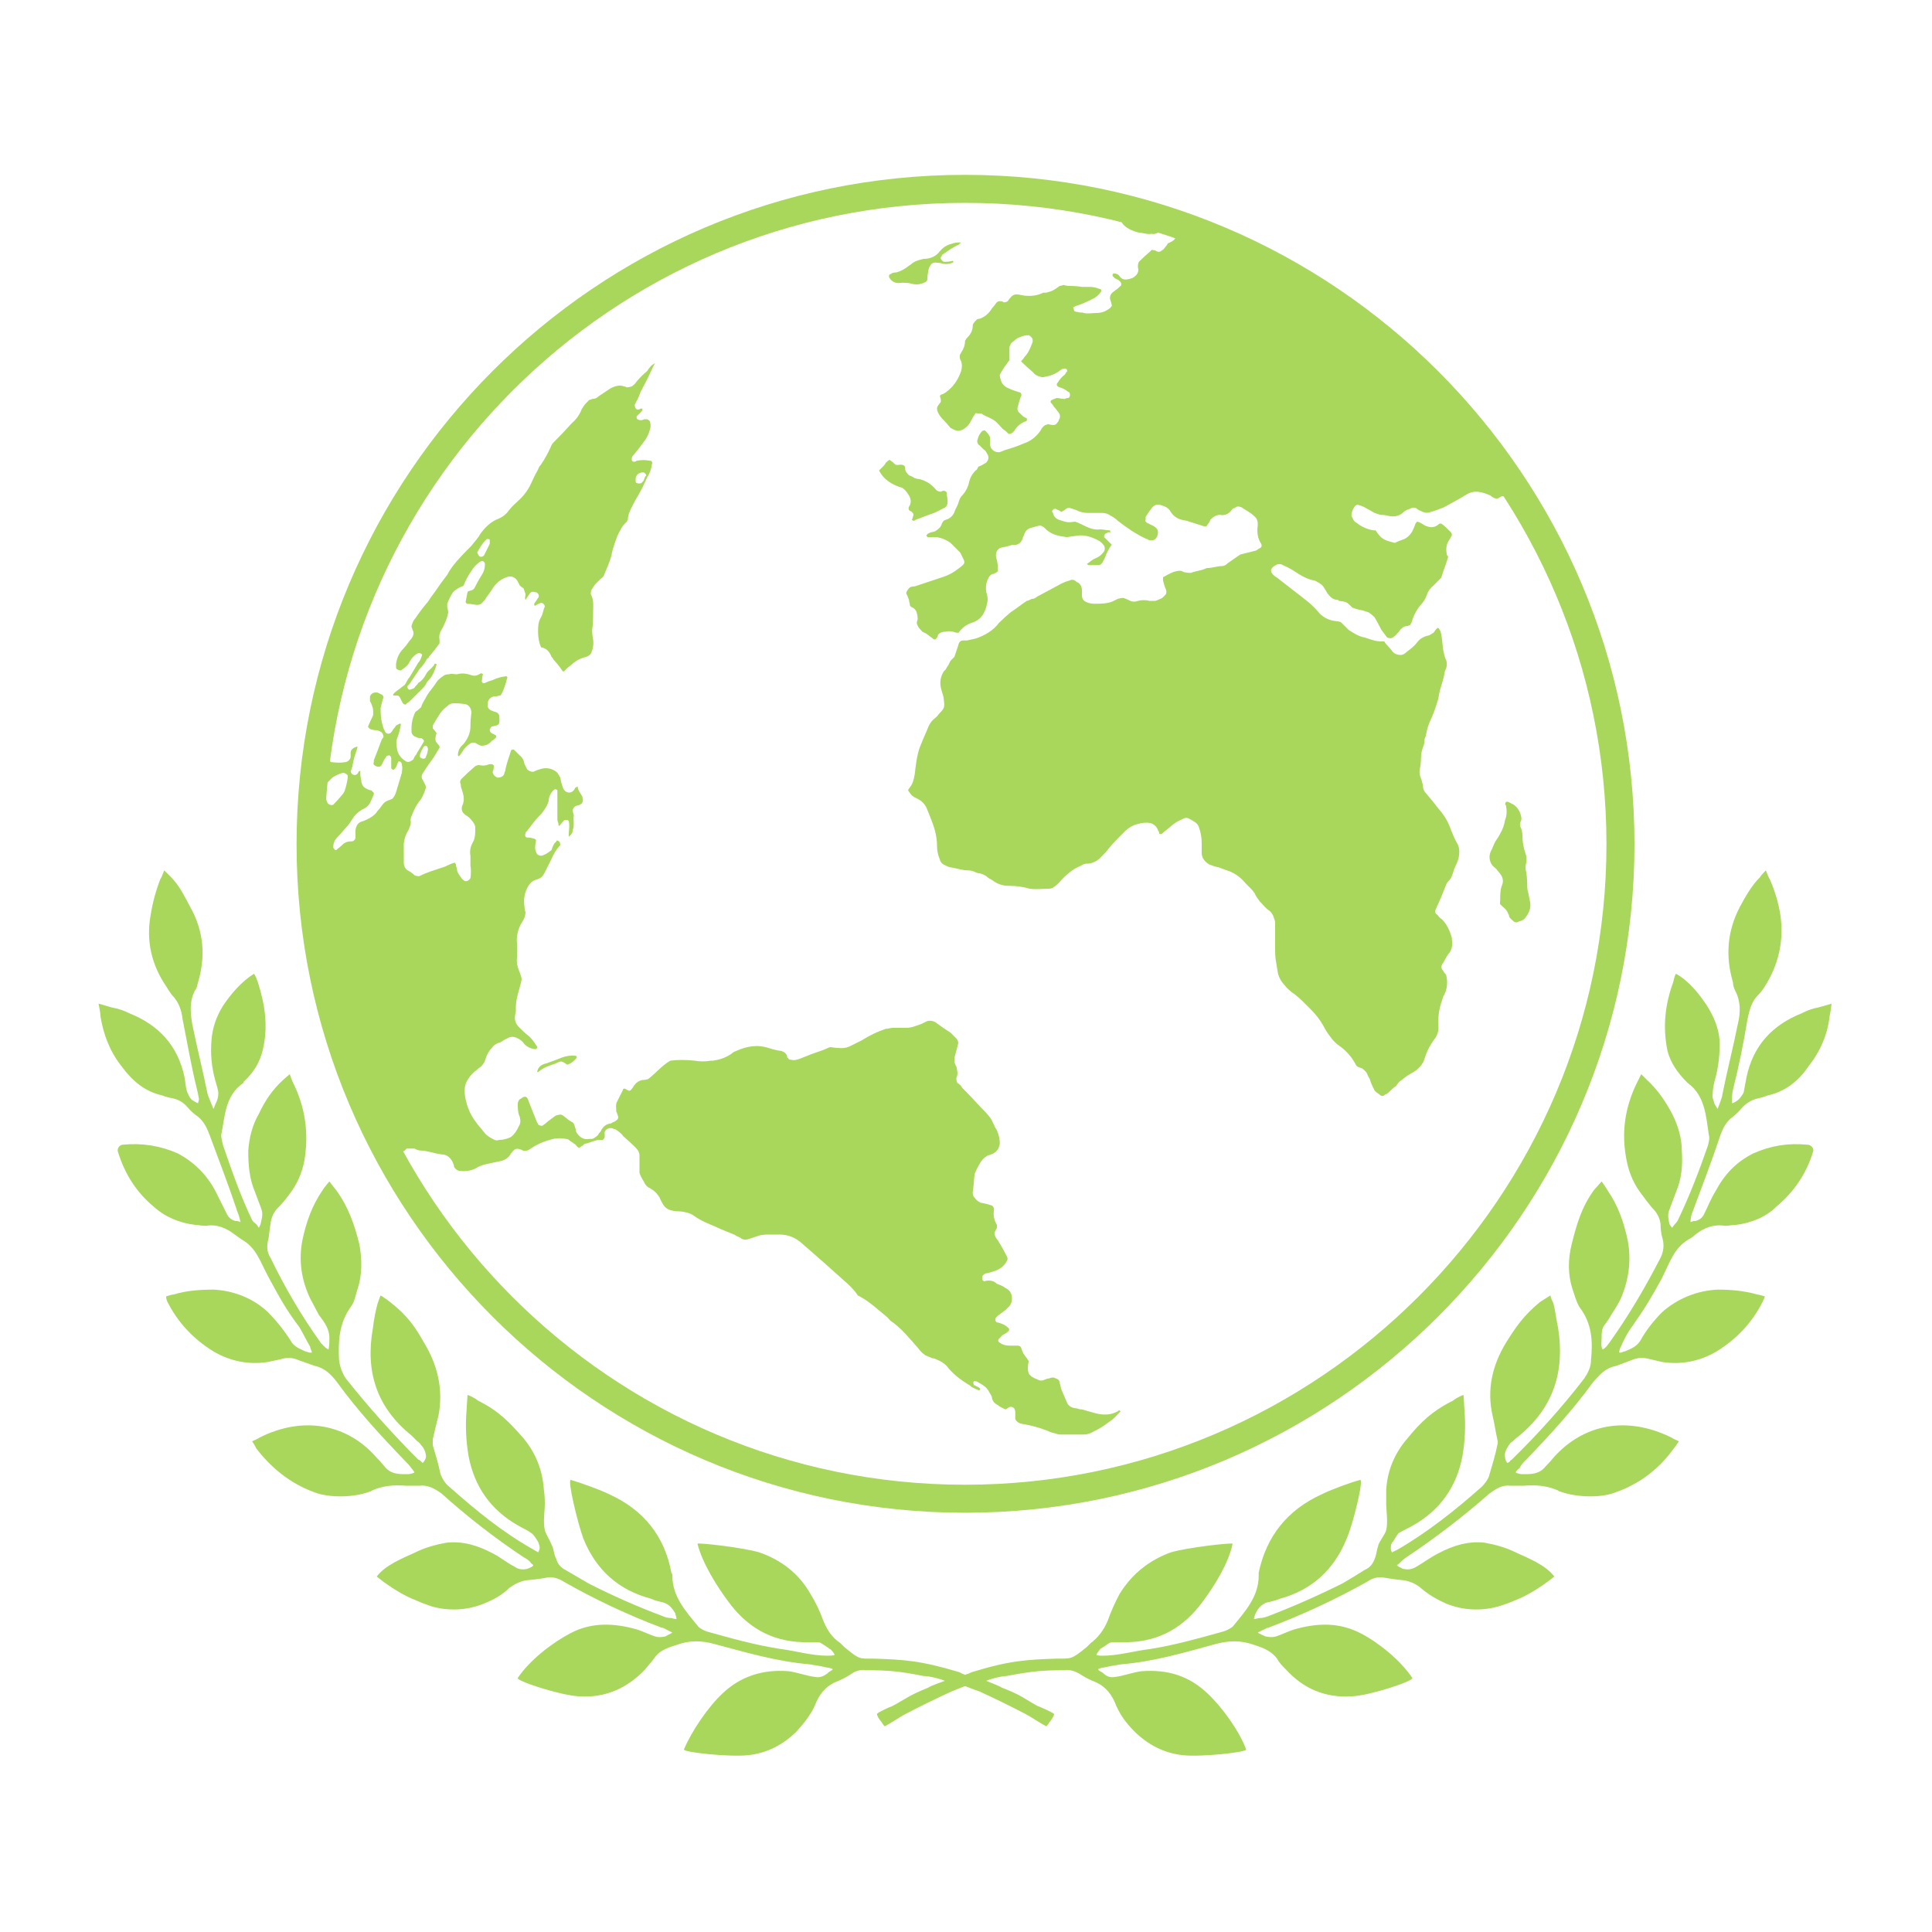 <?xml version="1.0" encoding="UTF-8"?> <svg xmlns="http://www.w3.org/2000/svg" width="200" height="200" viewBox="0 0 200 200" fill="none"><path d="M100.1 173.3V174.5C100.033 174.5 100 174.5 100 174.5C100 174.5 99 174.9 98.5 175.1C96.9 175.833 95.333 176.6 93.8 177.4C93.2 177.7 92.2 178.4 91.6 178.7C91.5 178.7 91.3 178.3 91.2 178.2C91.1 178.1 90.7 177.5 90.8 177.4C91 177.2 92.1 176.7 92.4 176.6C93.7 175.9 94.1 175.5 96.1 174.7C96.4 174.5 97 174.3 97.8 174C97.4 173.8 96.2 173.5 95.6 173.5C93.1 173 91.9 172.9 89.6 172.9C89.1 172.8 88.5 173 88.1 173.3C87.7 173.567 87.267 173.8 86.8 174C85.7 174.4 85 175.1 84.5 176.2C84.1 177.3 83.3 178.3 82.5 179.2C81.1 180.6 79.4 181.5 77.4 181.7C75.5 181.9 70.7 181.4 70.8 181.1C71.6 179.2 73.3 176.7 74.8 175.3C76.7 173.5 79 172.8 81.6 173C82.5 173.1 83.5 173.5 84.4 173.6C84.9 173.7 85.3 173.5 85.7 173.2C85.7 173.1 86.2 172.9 86.2 172.8C86.2 172.7 85.5 172.6 85.5 172.6C84.7 172.4 84.3 172.4 83.9 172.3C80.4 172 77.4 171.1 74 170.2C72.6 169.8 71.3 169.8 70 170.3C69 170.6 68.2 170.9 67.7 171.7C67.4 172.1 67.1 172.4 66.8 172.8C64.9 174.8 62.6 175.8 59.9 175.6C58 175.5 53.4 174 53.6 173.7C54.8 171.9 57.1 170.1 59 169.1C61.2 167.9 63.6 168 66 168.7C66.6 168.9 67.2 169.2 67.8 169.4C68.1 169.5 68.4 169.5 68.9 169.4C69 169.3 69.5 169.1 69.6 169C69.6 169 69.2 168.8 69 168.7C68.8 168.6 68.7 168.5 68.5 168.5C64.967 167.167 61.567 165.567 58.3 163.7C57.767 163.367 57.233 163.233 56.7 163.3C55.967 163.433 55.2 163.533 54.4 163.6C53.8 163.733 53.233 164 52.7 164.4C52 165.1 51.1 165.6 50.1 166C48.4 166.7 46.5 166.8 44.7 166.3C44.1 166.1 43.5 165.867 42.9 165.6C40.9 164.8 39 163.2 39 163.2C39.9 162 41.7 161.3 43 160.7C44 160.2 45.1 159.9 46.2 159.7C47.9 159.5 49.5 160 51 160.8C51.8 161.2 52.5 161.8 53.3 162.2C53.7 162.5 54.2 162.5 54.6 162.4C54.8 162.3 55.2 162.2 55.2 162C55.2 162 54.9 161.8 54.9 161.7C54.7 161.5 54.467 161.333 54.2 161.2C51.2 159.2 48.367 157 45.7 154.6C45 154.1 44.3 153.7 43.4 153.8C42.933 153.8 42.467 153.8 42 153.8C40.8 153.7 39.6 153.8 38.5 154.3C38.433 154.367 38.367 154.4 38.3 154.4C36.8 155 34.2 155.1 32.6 154.5C30.1 153.6 28.1 152 26.5 149.9C26.5 149.8 26.1 149.2 26.1 149.2C26.1 149.2 26.8 148.9 26.9 148.8C31.5 146.5 36 147.5 38.9 150.8C39.233 151.133 39.533 151.467 39.8 151.8C40.5 152.7 41.5 152.6 42.3 152.6C42.4 152.6 42.9 152.5 42.9 152.4C42.767 152.2 42.667 152.067 42.6 152C42.4 151.7 42.1 151.4 41.9 151.2C39.4 148.6 37 146 34.9 143.1C34.3 142.3 33.6 141.6 32.6 141.4C32 141.2 31.5 141 30.9 140.8C30.3 140.533 29.7 140.5 29.1 140.7C28.6 140.8 28.2 140.9 27.7 141C25.7 141.3 23.8 140.9 22.1 139.9C20 138.6 18.4 136.9 17.3 134.7C17.2 134.5 17.2 134.2 17.2 134.2C17.2 134.2 17.8 134 18 134C19.3 133.6 20.7 133.5 22.1 133.5C24.2 133.6 26.2 134.4 27.7 135.8C28.6 136.7 29.4 137.7 30.1 138.8C30.4 139.4 31 139.6 31.6 139.9C31.8 139.9 32 140.1 32.3 140C32.167 139.667 32.1 139.467 32.1 139.4C31.8 138.9 31.3 137.9 31 137.4C29.5 135.4 29 134.4 27.9 132.4C26.9 130.6 26.6 129.2 25 128.3C24.8 128.167 24.567 128 24.3 127.8C23.4 127.1 22.4 126.7 21.3 126.9C20.9 126.9 20.5 126.8 20.2 126.8C18.6 126.6 17.1 126 15.9 124.9C14.1 123.4 12.9 121.5 12.2 119.2C12.1 118.9 12.4 118.5 12.7 118.5C14.7 118.3 16.6 118.6 18.4 119.4C20.1 120.3 21.4 121.6 22.3 123.3C22.7 124.1 23.1 124.9 23.5 125.7C23.7 126.1 24 126.3 24.4 126.4C24.6 126.4 24.6 126.4 24.9 126.5C24.8 126.1 24.7 125.7 24.6 125.5C23.7 122.8 22.7 120.2 21.7 117.5C21.4 116.7 21.1 116.1 20.5 115.6C20.1 115.333 19.733 115 19.4 114.6C19 114.133 18.5 113.833 17.9 113.7C17.5 113.633 17.133 113.533 16.8 113.4C15 113 13.7 111.9 12.6 110.4C11.4 108.9 10.7 107.1 10.4 105.2C10.4 104.8 10.2 103.9 10.2 103.9C10.2 103.9 11.3 104.2 11.6 104.3C12.2 104.4 12.8 104.6 13.4 104.9C16.4 106.1 18.4 108.2 19.1 111.5C19.2 112 19.2 112.6 19.4 113.1C19.5 113.3 19.6 113.6 19.8 113.8C19.9 113.9 20.4 114.2 20.5 114.2L20.6 113.8C20.533 113.4 20.467 113.067 20.4 112.8C19.8 110.4 19.4 108 18.9 105.5C18.8 104.6 18.5 103.7 17.8 103C17.6 102.733 17.4 102.433 17.2 102.1C15.7 99.9 15.1 97.4 15.6 94.7C15.8 93.433 16.133 92.2 16.6 91C16.7 90.9 17 90.1 17 90.1C17 90.1 17.5 90.6 17.7 90.8C18.6 91.7 19.1 92.8 19.7 93.9C21.1 96.4 21.3 99 20.5 101.7C20.4 102 20.4 102.3 20.2 102.5C19.6 103.6 19.7 104.8 19.9 106C20.4 108.5 21 110.8 21.5 113.3C21.6 113.6 22.1 114.8 22.1 114.8L22.3 114.3C22.5 113.9 22.6 113.6 22.6 113.2C22.6 112.8 22.4 112.3 22.3 111.9C21.9 110.5 21.767 109.067 21.9 107.6C22 106.4 22.4 105.2 23.1 104.1C23.9 102.9 25 101.6 26.3 100.8C26.5 101.1 26.6 101.4 26.7 101.7C27.4 103.9 27.8 106.2 27.2 108.7C26.9 110 26.2 111.1 25.2 112C25.2 112 25.2 112.033 25.2 112.1C23.3 113.4 23.3 115.5 22.9 117.5C22.9 117.8 23 118.2 23.1 118.6C24 121.2 24.9 123.8 26.1 126.3C26.2 126.5 26.4 126.6 26.5 126.7C26.6 126.8 26.8 127.1 26.8 127.1C26.9 126.9 27 126.7 27 126.6C27.2 125.8 27.2 125.5 27 125C26.8 124.467 26.6 123.933 26.4 123.4C25.8 122 25.7 120.6 25.7 119.1C25.8 117.8 26.1 116.5 26.8 115.3C27.4 114 28.2 112.8 29.3 111.8C29.4 111.7 30 111.2 30 111.2C30 111.2 30.2 111.8 30.3 112C31.6 114.6 32 117.3 31.5 120.2C31.233 121.533 30.7 122.7 29.9 123.7C29.567 124.167 29.2 124.6 28.8 125C28.3 125.5 28.1 126 28 126.7C27.933 127.233 27.867 127.733 27.8 128.2C27.6 128.9 27.6 129.6 28 130.2C29.5 133.3 31.2 136.2 33.2 139C33.3 139.1 33.6 139.5 34 139.7C34.1 139.4 34.1 138.8 34.1 138.5C34.1 138.1 34 137.7 33.8 137.3C33.6 136.9 33.3 136.5 33 136.1C32.7 135.5 32.4 135 32.1 134.4C31.2 132.5 30.9 130.5 31.3 128.4C31.7 126.5 32.3 124.8 33.4 123.2C33.5 123 34.1 122.3 34.1 122.3C34.1 122.3 34.7 123.1 34.8 123.2C36.1 125 36.7 126.8 37.2 128.8C37.5 130.4 37.5 132 37 133.5C36.8 134.1 36.7 134.8 36.3 135.3C35.1 137 35 138.8 35.1 140.8C35.2 141.5 35.4 142.1 35.8 142.7C38.133 145.633 40.633 148.433 43.3 151.1C43.4 151.1 43.5 151.2 43.6 151.3C43.7 151.4 43.8 151.5 43.8 151.4C43.9 151.3 44.1 151 44.1 150.8C44.1 150.4 43.9 149.9 43.6 149.6C43.467 149.4 43.333 149.267 43.2 149.2C43 149 42.8 148.8 42.6 148.6C39 145.7 37.8 142 38.6 137.5C38.7 136.6 38.9 135.6 39.1 134.9C39.3 134.3 39.4 134.1 39.4 134.1C39.4 134.1 39.9 134.4 40.4 134.8C42.2 136.2 43 137.4 43.9 139C45.3 141.3 45.9 143.8 45.4 146.5C45.2 147.3 45 148.1 44.8 149C44.8 149.2 44.8 149.4 44.8 149.6C45.1 150.6 45.4 151.6 45.6 152.6C45.8 153.1 46.1 153.6 46.5 153.9C49.2 156.3 52 158.6 55.2 160.4C55.4 160.5 55.7 160.7 55.7 160.7C55.9 160.4 55.9 160.1 55.8 159.9C55.8 159.8 55.7 159.6 55.7 159.6C55.5 159.3 55.3 158.9 55 158.7C54.6 158.4 54.1 158.2 53.6 157.9C50.8 156.3 49.1 153.9 48.5 150.7C48.233 149.1 48.167 147.533 48.3 146C48.3 145.8 48.4 144.4 48.4 144.4C48.4 144.4 49 144.6 49.5 145C51.7 146.1 52.8 147.3 54.2 148.9C55.467 150.433 56.167 152.2 56.3 154.2C56.367 154.667 56.4 155.133 56.4 155.6C56.4 156.5 56.2 157.5 56.4 158.4C56.5 158.8 56.9 159.4 57.1 159.9C57.4 160.5 57.3 160.9 57.6 161.4C57.7 161.9 58.1 162.3 58.5 162.5C59.3 162.967 60.1 163.433 60.9 163.9C63.367 165.167 65.933 166.3 68.6 167.3C68.867 167.433 69.167 167.5 69.5 167.5C69.6 167.5 69.7 167.6 70 167.6C70.1 167.6 69.9 167.1 69.9 167C69.6 166.5 69.3 166.1 68.7 165.9C68.3 165.8 67.8 165.7 67.4 165.5C64 164.6 61.7 162.5 60.4 159.3C59.8 157.7 58.7 153.1 59.1 153.2C60.1 153.5 62.1 154.2 63.1 154.7C66.6 156.3 68.8 159 69.5 162.8C69.567 162.867 69.6 162.967 69.6 163.1C69.6 165.3 71 166.8 72.3 168.4C72.5 168.6 72.9 168.8 73.2 168.9C75.7 169.6 78.2 170.3 80.8 170.7C82.4 170.9 84 171.4 85.7 171.4C85.8 171.4 86.3 171.4 86.4 171.3C86.4 171.2 86 170.7 85.9 170.7C85.633 170.5 85.333 170.3 85 170.1C84.9 170 84.6 170 84.5 170C84.033 170 83.567 170 83.1 170C79.8 169.9 77.3 168.4 75.4 165.8C74.2 164.2 72.7 161.8 72.2 159.8C72.5 159.7 76.9 160.2 78.6 160.7C80.9 161.5 82.7 162.9 83.9 165C84.433 165.867 84.867 166.767 85.2 167.7C85.6 168.7 86.1 169.5 87 170.1C87.133 170.233 87.267 170.367 87.4 170.5C89 171.8 88.9 171.7 90.4 171.7C93.6 171.8 95.3 171.9 99.3 173.1C99.5 173.2 99.9 173.4 99.9 173.4C99.9 173.4 99.967 173.367 100.1 173.3Z" fill="#A9D75C"></path><path d="M99.8 173.3V174.5C99.8 174.5 100.8 174.9 101.4 175.1C103 175.833 104.567 176.6 106.1 177.4C106.7 177.7 107.7 178.4 108.3 178.7C108.4 178.7 108.6 178.3 108.7 178.2C108.8 178.1 109.2 177.5 109.1 177.4C108.8 177.2 107.7 176.7 107.4 176.6C106.1 175.9 105.8 175.5 103.7 174.7C103.4 174.5 102.8 174.3 102.1 174C102.5 173.8 103.7 173.5 104.2 173.5C106.8 173 108 172.9 110.2 172.9C110.7 172.8 111.3 173 111.8 173.3C112.2 173.567 112.633 173.8 113.1 174C114.2 174.4 114.9 175.1 115.4 176.2C115.8 177.3 116.5 178.3 117.4 179.2C118.8 180.6 120.5 181.5 122.5 181.7C124.3 181.9 129.1 181.4 129 181.1C128.3 179.2 126.5 176.7 125 175.3C123.1 173.5 120.9 172.8 118.2 173C117.3 173.1 116.3 173.5 115.4 173.6C114.9 173.7 114.5 173.5 114.2 173.2C114.1 173.1 113.6 172.9 113.7 172.8C113.7 172.7 114.3 172.6 114.4 172.6C115.2 172.4 115.5 172.4 116 172.3C119.5 172 122.5 171.1 125.8 170.2C127.3 169.8 128.5 169.8 129.9 170.3C130.8 170.6 131.6 170.9 132.2 171.7C132.4 172.1 132.7 172.4 133.1 172.8C134.9 174.8 137.2 175.8 140 175.6C141.9 175.5 146.4 174 146.2 173.7C145 171.9 142.8 170.1 140.9 169.1C138.6 167.9 136.3 168 133.9 168.7C133.3 168.9 132.7 169.2 132.1 169.4C131.7 169.5 131.5 169.5 131 169.4C130.8 169.3 130.3 169.1 130.2 169C130.2 169 130.6 168.8 130.8 168.7C131.1 168.6 131.1 168.5 131.3 168.5C134.833 167.167 138.267 165.567 141.6 163.7C142.067 163.367 142.6 163.233 143.2 163.3C143.933 163.433 144.667 163.533 145.4 163.6C146.067 163.733 146.633 164 147.1 164.4C147.9 165.1 148.8 165.6 149.7 166C151.4 166.7 153.3 166.8 155.1 166.3C155.767 166.1 156.4 165.867 157 165.6C159 164.8 160.9 163.2 160.9 163.2C160 162 158.2 161.3 156.9 160.7C155.9 160.2 154.8 159.9 153.7 159.7C152 159.5 150.4 160 148.9 160.8C148.1 161.2 147.3 161.8 146.6 162.2C146.1 162.5 145.7 162.5 145.2 162.4C145.1 162.3 144.7 162.2 144.6 162C144.7 162 144.9 161.8 145 161.7C145.2 161.5 145.4 161.333 145.6 161.2C148.6 159.2 151.467 157 154.2 154.6C154.9 154.1 155.5 153.7 156.4 153.8C156.867 153.8 157.333 153.8 157.8 153.8C159 153.7 160.2 153.8 161.3 154.3C161.367 154.367 161.433 154.4 161.5 154.4C163.1 155 165.7 155.1 167.2 154.5C169.8 153.6 171.8 152 173.3 149.9C173.4 149.8 173.8 149.2 173.8 149.2C173.8 149.2 173.1 148.9 173 148.8C168.3 146.5 163.9 147.5 160.9 150.8C160.633 151.133 160.333 151.467 160 151.8C159.3 152.7 158.3 152.6 157.5 152.6C157.4 152.6 156.9 152.5 156.9 152.4C157.033 152.2 157.167 152.067 157.3 152C157.4 151.7 157.7 151.4 157.9 151.2C160.4 148.6 162.8 146 164.9 143.1C165.6 142.3 166.2 141.6 167.3 141.4C167.8 141.2 168.4 141 168.9 140.8C169.5 140.533 170.133 140.5 170.8 140.7C171.2 140.8 171.7 140.9 172.1 141C174.1 141.3 176 140.9 177.7 139.9C179.8 138.6 181.4 136.9 182.5 134.7C182.6 134.5 182.7 134.2 182.7 134.2C182.7 134.2 182 134 181.9 134C180.5 133.6 179.1 133.5 177.8 133.5C175.7 133.6 173.7 134.4 172.1 135.8C171.2 136.7 170.4 137.7 169.8 138.8C169.4 139.4 168.9 139.6 168.2 139.9C168 139.9 167.8 140.1 167.6 140C167.667 139.667 167.733 139.467 167.8 139.4C168 138.9 168.5 137.9 168.9 137.4C170.3 135.4 170.9 134.4 172 132.4C172.9 130.6 173.3 129.2 174.8 128.3C175.067 128.167 175.3 128 175.5 127.8C176.4 127.1 177.4 126.7 178.6 126.9C178.9 126.9 179.3 126.8 179.7 126.8C181.3 126.6 182.8 126 183.9 124.9C185.7 123.4 187 121.5 187.7 119.2C187.8 118.9 187.5 118.5 187.1 118.5C185.1 118.3 183.3 118.6 181.5 119.4C179.7 120.3 178.5 121.6 177.6 123.3C177.1 124.1 176.8 124.9 176.4 125.7C176.2 126.1 175.9 126.3 175.5 126.4C175.3 126.4 175.3 126.4 175 126.5C175 126.1 175.1 125.7 175.2 125.5C176.2 122.8 177.2 120.2 178.1 117.5C178.4 116.7 178.7 116.1 179.4 115.6C179.733 115.333 180.067 115 180.4 114.6C180.867 114.133 181.4 113.833 182 113.7C182.333 113.633 182.667 113.533 183 113.4C184.8 113 186.2 111.9 187.2 110.4C188.4 108.9 189.2 107.1 189.4 105.2C189.5 104.8 189.6 103.9 189.6 103.9C189.6 103.9 188.6 104.2 188.2 104.3C187.6 104.4 187.1 104.6 186.5 104.9C183.5 106.1 181.5 108.2 180.8 111.5C180.7 112 180.6 112.6 180.5 113.1C180.4 113.3 180.2 113.6 180 113.8C179.9 113.9 179.5 114.2 179.3 114.2V113.8C179.3 113.4 179.333 113.067 179.4 112.8C180 110.4 180.5 108 180.9 105.5C181.1 104.6 181.3 103.7 182 103C182.267 102.733 182.5 102.433 182.7 102.1C184.1 99.9 184.7 97.4 184.3 94.7C184.1 93.433 183.733 92.2 183.2 91C183.1 90.9 182.8 90.1 182.8 90.1C182.8 90.1 182.3 90.6 182.2 90.8C181.3 91.7 180.7 92.8 180.1 93.9C178.8 96.4 178.6 99 179.4 101.7C179.4 102 179.5 102.3 179.6 102.5C180.2 103.6 180.2 104.8 179.9 106C179.4 108.5 178.8 110.8 178.3 113.3C178.3 113.6 177.8 114.8 177.8 114.8L177.5 114.3C177.4 113.9 177.2 113.6 177.3 113.2C177.3 112.8 177.4 112.3 177.5 111.9C177.9 110.5 178.067 109.067 178 107.6C177.9 106.4 177.4 105.2 176.7 104.1C175.9 102.9 174.9 101.6 173.5 100.8C173.3 101.1 173.3 101.4 173.2 101.7C172.4 103.9 172.1 106.2 172.6 108.7C172.9 110 173.7 111.1 174.6 112C174.6 112 174.633 112.033 174.7 112.1C176.5 113.4 176.6 115.5 176.9 117.5C177 117.8 176.9 118.2 176.8 118.6C175.9 121.2 174.9 123.8 173.7 126.3C173.6 126.5 173.5 126.6 173.4 126.7C173.3 126.8 173.1 127.1 173.1 127.1C172.9 126.9 172.8 126.7 172.8 126.6C172.6 125.8 172.7 125.5 172.9 125C173.1 124.467 173.3 123.933 173.5 123.4C174.1 122 174.2 120.6 174.1 119.1C174.1 117.8 173.7 116.5 173.1 115.3C172.4 114 171.6 112.8 170.5 111.8C170.4 111.7 169.9 111.2 169.9 111.2C169.9 111.2 169.6 111.8 169.5 112C168.2 114.6 167.8 117.3 168.4 120.2C168.667 121.533 169.2 122.7 170 123.7C170.333 124.167 170.667 124.6 171 125C171.5 125.5 171.8 126 171.9 126.7C171.9 127.233 171.967 127.733 172.1 128.2C172.3 128.9 172.2 129.6 171.9 130.2C170.3 133.3 168.6 136.2 166.6 139C166.5 139.1 166.3 139.5 165.9 139.7C165.7 139.4 165.8 138.8 165.8 138.5C165.8 138.1 165.8 137.7 166 137.3C166.3 136.9 166.6 136.5 166.8 136.1C167.2 135.5 167.5 135 167.8 134.4C168.6 132.5 168.9 130.5 168.5 128.4C168.1 126.5 167.5 124.8 166.4 123.2C166.3 123 165.8 122.3 165.8 122.3C165.8 122.3 165.1 123.1 165 123.2C163.7 125 163.2 126.8 162.7 128.8C162.3 130.4 162.3 132 162.8 133.5C163 134.1 163.2 134.8 163.5 135.3C164.8 137 164.9 138.8 164.7 140.8C164.7 141.5 164.4 142.1 164 142.7C161.733 145.633 159.233 148.433 156.5 151.1C156.5 151.1 156.3 151.2 156.3 151.3C156.1 151.4 156.1 151.5 156 151.4C155.9 151.3 155.8 151 155.8 150.8C155.7 150.4 156 149.9 156.2 149.6C156.333 149.4 156.467 149.267 156.6 149.2C156.8 149 157.033 148.8 157.3 148.6C160.8 145.7 162 142 161.3 137.5C161.1 136.6 161 135.6 160.8 134.9C160.5 134.3 160.5 134.1 160.5 134.1C160.5 134.1 160 134.4 159.4 134.8C157.7 136.2 156.9 137.4 155.9 139C154.5 141.3 153.9 143.8 154.5 146.5C154.7 147.3 154.8 148.1 155 149C155.067 149.2 155.067 149.4 155 149.6C154.8 150.6 154.5 151.6 154.2 152.6C154.1 153.1 153.7 153.6 153.4 153.9C150.7 156.3 147.8 158.6 144.7 160.4C144.5 160.5 144.1 160.7 144.1 160.7C143.9 160.4 144 160.1 144 159.9C144.1 159.8 144.1 159.6 144.2 159.6C144.4 159.3 144.6 158.9 144.8 158.7C145.3 158.4 145.8 158.2 146.3 157.9C149.1 156.3 150.8 153.9 151.4 150.7C151.667 149.1 151.733 147.533 151.6 146C151.6 145.8 151.5 144.4 151.5 144.4C151.5 144.4 150.9 144.6 150.4 145C148.2 146.1 147 147.3 145.7 148.9C144.367 150.433 143.633 152.2 143.5 154.2C143.5 154.667 143.5 155.133 143.5 155.6C143.5 156.5 143.7 157.5 143.5 158.4C143.4 158.8 142.9 159.4 142.7 159.9C142.5 160.5 142.5 160.9 142.3 161.4C142.1 161.9 141.8 162.3 141.3 162.5C140.567 162.967 139.8 163.433 139 163.9C136.467 165.167 133.9 166.3 131.3 167.3C130.967 167.433 130.667 167.5 130.4 167.5C130.2 167.5 130.1 167.6 129.8 167.6C129.8 167.6 129.9 167.1 130 167C130.2 166.5 130.6 166.1 131.1 165.9C131.6 165.8 132 165.7 132.5 165.5C135.8 164.6 138.1 162.5 139.4 159.3C140.1 157.7 141.2 153.1 140.8 153.2C139.7 153.5 137.8 154.2 136.8 154.7C133.3 156.3 131.1 159 130.3 162.8C130.3 162.867 130.3 162.967 130.3 163.1C130.3 165.3 128.9 166.8 127.6 168.4C127.3 168.6 127 168.8 126.6 168.9C124.1 169.6 121.6 170.3 119.1 170.7C117.4 170.9 115.8 171.4 114.1 171.4C114 171.4 113.6 171.4 113.5 171.3C113.5 171.2 113.9 170.7 113.9 170.7C114.233 170.5 114.533 170.3 114.8 170.1C115 170 115.2 170 115.4 170C115.867 170 116.333 170 116.8 170C120.1 169.9 122.6 168.4 124.5 165.8C125.7 164.2 127.2 161.8 127.6 159.8C127.3 159.7 122.9 160.2 121.2 160.7C119 161.5 117.2 162.9 115.9 165C115.433 165.867 115.033 166.767 114.7 167.7C114.3 168.7 113.7 169.5 112.9 170.1C112.767 170.233 112.633 170.367 112.5 170.5C110.9 171.8 110.9 171.7 109.4 171.7C106.3 171.8 104.5 171.9 100.6 173.1C100.4 173.2 99.9 173.4 99.9 173.4C99.9 173.4 99.867 173.367 99.8 173.3Z" fill="#A9D75C"></path><path fill-rule="evenodd" clip-rule="evenodd" d="M99.9 156.6C61.7 156.6 30.7 125.5 30.7 87.4C30.7 49.2 61.7 18.1 99.9 18.1C138.1 18.1 169.2 49.2 169.2 87.4C169.2 125.5 138.1 156.6 99.9 156.6ZM99.9 21C63.3 21 33.6 50.8 33.6 87.4C33.6 123.9 63.3 153.7 99.9 153.7C136.5 153.7 166.3 123.9 166.3 87.4C166.3 50.8 136.5 21 99.9 21Z" fill="#A9D75C"></path><path d="M155.6 49.4C155 48.4 154.4 47.433 153.8 46.5C153.733 46.367 153.667 46.267 153.6 46.2C153.333 45.867 153.033 45.533 152.7 45.2C149.2 41.4 145.3 37.8 141.3 34.5C138.9 32.5 138.9 32.5 136 30.5C134.2 29.3 132.4 28.1 130.6 26.9C128.7 25.7 126.7 24.6 124.7 23.5C124.433 23.367 124.233 23.267 124.1 23.2C123.967 23.133 123.767 23.067 123.5 23C122.8 22.9 119.8 22.5 122.8 22.7C121.4 22.633 120.1 22.4 118.9 22C118.8 22.5 116.2 21.9 116.1 22.5C115.8 23.4 117.4 24 118 24.1C118.4 24.1 118.8 24.3 119.2 24.2C119.5 24.3 119.9 24.1 120 24C120.1 23.9 119.8 23.5 120 23.6C120.4 23.733 120.833 23.867 121.3 24C121.5 24.1 121.6 24.2 121.7 24.5C121.7 24.7 121.5 24.9 121.3 25C121.167 25.067 121.033 25.133 120.9 25.2C120.833 25.333 120.733 25.467 120.6 25.6C120.533 25.733 120.433 25.833 120.3 25.9C120.1 26.1 119.9 26.1 119.7 26C119.633 25.933 119.533 25.9 119.4 25.9C119.267 25.833 119.167 25.867 119.1 26C118.7 26.333 118.3 26.7 117.9 27.1C117.833 27.233 117.8 27.367 117.8 27.5C117.8 27.567 117.8 27.633 117.8 27.7C117.9 28 117.8 28.3 117.6 28.5C117.467 28.633 117.333 28.733 117.2 28.8C117.1 28.8 116.9 28.9 116.8 28.9C116.4 29 116.1 28.9 115.9 28.6C115.8 28.4 115.5 28.3 115.3 28.3C115.2 28.3 115.2 28.4 115.2 28.4C115.1 28.5 115.2 28.5 115.2 28.6C115.267 28.667 115.333 28.733 115.4 28.8C115.533 28.867 115.667 28.933 115.8 29C115.867 29.067 115.933 29.133 116 29.2C116.1 29.3 116.1 29.6 116 29.6C115.8 29.8 115.6 29.967 115.4 30.1C115.1 30.3 114.9 30.5 114.9 30.9C114.967 31.1 115.033 31.333 115.1 31.6C115.1 31.7 115 31.8 114.9 31.9C114.5 32.2 114.1 32.4 113.5 32.4C113.1 32.4 112.6 32.5 112.2 32.4C112 32.3 111.8 32.4 111.6 32.3C111.467 32.3 111.333 32.267 111.2 32.2C111.2 32.1 111.1 31.9 111.1 31.8C111.2 31.8 111.3 31.7 111.3 31.7C112 31.5 112.6 31.2 113.2 30.9C113.467 30.767 113.7 30.567 113.9 30.3C114.1 30.1 114 29.9 113.8 29.9C113.467 29.767 113.133 29.7 112.8 29.7C112.533 29.7 112.267 29.7 112 29.7C111.6 29.633 111.2 29.6 110.8 29.6C110.533 29.6 110.3 29.567 110.1 29.5C109.9 29.567 109.767 29.6 109.7 29.6C109 30.1 109 30.1 108.3 30.3C108.233 30.3 108.133 30.3 108 30.3C107.2 30.7 106.3 30.7 105.5 30.5C105.167 30.433 104.9 30.5 104.7 30.7C104.567 30.833 104.433 31 104.3 31.2C104.167 31.267 104.033 31.3 103.9 31.3C103.833 31.233 103.767 31.2 103.7 31.2C103.433 31.133 103.233 31.2 103.1 31.4C102.967 31.6 102.833 31.767 102.7 31.9C102.4 32.4 102 32.8 101.4 33C101.267 33 101.167 33.033 101.1 33.1C100.9 33.3 100.7 33.5 100.7 33.7C100.7 34.3 100.4 34.7 100 35.1C100 35.2 99.9 35.2 99.9 35.3C99.9 35.7 99.767 36.1 99.5 36.5C99.3 36.767 99.3 37.067 99.5 37.4C99.6 37.7 99.6 38 99.5 38.4C99.3 39 99 39.533 98.6 40C98.3 40.3 98 40.6 97.6 40.8C97.5 40.8 97.3 40.9 97.3 41C97.367 41.2 97.4 41.367 97.4 41.5C97.4 41.7 97.2 41.8 97.1 42C96.967 42.2 96.967 42.433 97.1 42.7C97.233 42.967 97.4 43.2 97.6 43.4C97.867 43.667 98.133 43.967 98.4 44.3C98.533 44.367 98.667 44.433 98.8 44.5C99.067 44.633 99.333 44.633 99.6 44.5C100 44.3 100.3 44 100.5 43.6C100.633 43.333 100.767 43.1 100.9 42.9C100.967 42.767 101.067 42.733 101.2 42.8C101.333 42.8 101.467 42.8 101.6 42.8C101.667 42.867 101.767 42.933 101.9 43C103 43.5 103 43.5 103.8 44.4C104 44.533 104.167 44.667 104.3 44.8C104.4 45 104.7 44.9 104.8 44.8C104.867 44.733 104.933 44.667 105 44.6C105.267 44.133 105.667 43.8 106.2 43.6C106.267 43.6 106.3 43.567 106.3 43.5C106.3 43.4 106.3 43.4 106.3 43.3C106.1 43.233 105.933 43.133 105.8 43C105.667 42.867 105.533 42.733 105.4 42.6C105.3 42.4 105.3 42.2 105.4 42C105.467 41.667 105.567 41.333 105.7 41C105.8 40.9 105.7 40.6 105.5 40.6C105.033 40.467 104.6 40.3 104.2 40.1C103.867 39.9 103.667 39.633 103.6 39.3C103.533 39.167 103.5 39 103.5 38.8C103.7 38.4 103.933 38.033 104.2 37.7C104.267 37.567 104.367 37.433 104.5 37.3C104.5 36.9 104.5 36.467 104.5 36C104.5 35.867 104.567 35.7 104.7 35.5C105 35.3 105.2 35 105.6 34.9C105.867 34.767 106.167 34.7 106.5 34.7C106.7 34.8 106.9 35 106.9 35.2C106.9 35.267 106.9 35.333 106.9 35.4C106.7 35.9 106.5 36.5 106.1 36.9C105.967 37.1 105.833 37.267 105.7 37.4C105.767 37.467 105.8 37.5 105.8 37.5C106.133 37.833 106.5 38.167 106.9 38.5C107.1 38.767 107.367 38.933 107.7 39C107.833 39.067 108 39.067 108.2 39C108.8 38.9 109.3 38.7 109.8 38.3C109.867 38.233 109.933 38.2 110 38.2C110.133 38.133 110.267 38.133 110.4 38.2C110.5 38.3 110.5 38.5 110.4 38.5C110.333 38.633 110.267 38.733 110.2 38.8C109.933 39 109.7 39.267 109.5 39.6C109.3 39.8 109.4 40 109.7 40.1C109.967 40.167 110.233 40.3 110.5 40.5C110.567 40.567 110.633 40.6 110.7 40.6C110.8 40.8 110.8 41.1 110.6 41.2C110.467 41.2 110.333 41.233 110.2 41.3C109.9 41.3 109.6 41.2 109.4 41.2C109.2 41.267 109.033 41.333 108.9 41.4C108.8 41.4 108.7 41.6 108.8 41.7C108.933 41.833 109.033 41.967 109.1 42.1C109.233 42.233 109.367 42.4 109.5 42.6C109.767 42.867 109.8 43.167 109.6 43.5C109.6 43.567 109.567 43.633 109.5 43.7C109.367 43.9 109.233 44 109.1 44C108.9 44 108.7 43.967 108.5 43.9C108.367 43.967 108.267 44 108.2 44C107.9 44.2 107.8 44.4 107.7 44.6C107.2 45.3 106.6 45.7 106 45.9C105.3 46.2 104.7 46.4 104 46.6C103.867 46.667 103.7 46.733 103.5 46.8C102.9 46.9 102.4 46.4 102.5 45.8C102.5 45.6 102.5 45.433 102.5 45.3C102.4 45 102.2 44.8 102 44.6C101.9 44.5 101.8 44.6 101.7 44.6C101.433 44.867 101.267 45.167 101.2 45.5C101.1 45.7 101.2 46 101.4 46.1C101.533 46.233 101.667 46.367 101.8 46.5C102 46.6 102.1 46.8 102.2 47C102.5 47.4 102.2 47.9 101.9 48C101.7 48.133 101.5 48.233 101.3 48.3C101.2 48.4 101.2 48.6 101 48.7C100.6 49.1 100.4 49.5 100.3 50C100.167 50.533 99.9 51 99.5 51.4C99.367 51.6 99.267 51.833 99.2 52.1C99.1 52.4 98.9 52.7 98.8 53C98.7 53.3 98.5 53.5 98.2 53.7C98 53.767 97.833 53.833 97.7 53.9C97.633 53.967 97.567 54.067 97.5 54.2C97.4 54.6 97.1 54.8 96.8 55C96.5 55.1 96.2 55.1 96 55.3C95.9 55.4 95.9 55.4 95.9 55.5C95.967 55.5 96 55.533 96 55.6C96.067 55.6 96.133 55.6 96.2 55.6C96.4 55.6 96.633 55.6 96.9 55.6C97.433 55.667 97.933 55.867 98.4 56.2C98.7 56.5 99.1 56.9 99.4 57.2C99.467 57.333 99.533 57.467 99.6 57.6C99.9 58.2 100 58.3 99.3 58.8C98.8 59.2 98.3 59.5 97.7 59.7C96.7 60.033 95.7 60.367 94.7 60.7C94.5 60.7 94.333 60.733 94.2 60.8C94 61 93.9 61.1 93.8 61.4C93.9 61.6 94 61.8 94.1 62.1C94.1 62.3 94.2 62.5 94.2 62.7C94.3 62.8 94.4 62.9 94.5 62.9C94.7 63.033 94.833 63.2 94.9 63.4C94.967 63.667 95 63.9 95 64.1C94.933 64.3 94.9 64.433 94.9 64.5C95 64.9 95.2 65.1 95.5 65.4C95.633 65.467 95.767 65.533 95.9 65.6C96.167 65.8 96.433 66 96.7 66.2C96.833 66.2 96.9 66.167 96.9 66.1C97 66 97.1 65.9 97.1 65.7C97.3 65.5 97.533 65.4 97.8 65.4C98.133 65.333 98.433 65.333 98.7 65.4C98.833 65.467 98.967 65.5 99.1 65.5C99.2 65.5 99.3 65.5 99.3 65.4C99.6 65 100 64.7 100.5 64.5C101.6 64.2 102 63.4 102.2 62.4C102.3 62 102.2 61.6 102.1 61.3C102 60.7 102.1 60.2 102.4 59.7C102.533 59.5 102.7 59.4 102.9 59.4C103 59.3 103.2 59.3 103.3 59.1C103.3 58.8 103.3 58.4 103.2 58C103.133 57.8 103.1 57.633 103.1 57.5C103.1 57.1 103.3 56.8 103.6 56.7C104 56.633 104.4 56.533 104.8 56.4C104.933 56.4 105.067 56.4 105.2 56.4C105.467 56.333 105.667 56.167 105.8 55.9C105.867 55.7 105.933 55.533 106 55.4C106.133 54.933 106.433 54.667 106.9 54.6C107.7 54.4 107.7 54.2 108.4 54.9C109 55.4 109.7 55.5 110.4 55.6C110.7 55.6 110.9 55.5 111.2 55.5C112.1 55.3 112.9 55.5 113.8 56C114 56.133 114.167 56.3 114.3 56.5C114.4 56.7 114.4 57 114.2 57.2C114 57.467 113.733 57.667 113.4 57.8C113.1 57.9 112.8 58.2 112.5 58.4C112.6 58.4 112.6 58.5 112.7 58.5C113.033 58.5 113.367 58.5 113.7 58.5C113.9 58.5 114.067 58.367 114.2 58.1C114.267 57.967 114.333 57.833 114.4 57.7C114.533 57.3 114.733 56.9 115 56.5C115 56.5 115.033 56.467 115.1 56.4C115.033 56.333 114.967 56.267 114.9 56.2C114.7 56 114.533 55.833 114.4 55.7C114.2 55.6 114.3 55.3 114.5 55.2C114.567 55.2 114.633 55.167 114.7 55.1C114.767 55.1 114.867 55.1 115 55.1C114.9 55 114.9 54.9 114.9 54.9C114.5 54.9 114.2 54.8 113.9 54.8C113.2 54.9 112.6 54.6 112 54.3C111.733 54.167 111.5 54.067 111.3 54C110.5 54.1 110.5 54.1 109.6 53.8C109.267 53.667 109.067 53.433 109 53.1C109 53.033 108.967 53 108.9 53C108.9 52.9 109 52.7 109.1 52.7C109.2 52.7 109.3 52.6 109.3 52.7C109.5 52.767 109.7 52.867 109.9 53C109.967 52.933 110.067 52.867 110.2 52.8C110.4 52.6 110.6 52.533 110.8 52.6C111 52.667 111.2 52.733 111.4 52.8C111.8 53 112.2 53.1 112.6 53.1C113.133 53.1 113.633 53.1 114.1 53.1C114.433 53.1 114.733 53.2 115 53.4C115.267 53.533 115.5 53.7 115.7 53.9C116.6 54.6 117.6 55.3 118.7 55.8C118.767 55.8 118.833 55.833 118.9 55.9C119.4 56 119.6 55.9 119.8 55.5C119.9 55.2 119.9 55 119.8 54.8C119.6 54.5 119.3 54.4 119.1 54.3C118.967 54.233 118.833 54.167 118.7 54.1C118.6 54 118.5 53.9 118.6 53.8C118.6 53.667 118.6 53.567 118.6 53.5C118.8 53.167 119.033 52.833 119.3 52.5C119.567 52.233 119.867 52.167 120.2 52.3C120.6 52.4 121 52.6 121.2 53C121.6 53.6 122.1 53.8 122.8 53.9C123.4 54.1 124.1 54.3 124.7 54.5C124.9 54.5 125 54.4 125 54.3C125.133 54.167 125.233 54 125.3 53.8C125.6 53.5 125.9 53.3 126.3 53.3C126.8 53.4 127.2 53.2 127.5 52.8C127.567 52.667 127.667 52.6 127.8 52.6C128 52.4 128.2 52.4 128.5 52.5C128.9 52.8 129.4 53 129.8 53.4C130.067 53.6 130.2 53.867 130.2 54.2C130.2 54.267 130.2 54.333 130.2 54.4C130.1 55.1 130.2 55.7 130.5 56.2C130.7 56.5 130.6 56.7 130.3 56.8C130.233 56.867 130.133 56.933 130 57C129.467 57.133 128.933 57.267 128.4 57.4C128 57.667 127.567 57.967 127.1 58.3C126.9 58.5 126.7 58.6 126.5 58.6C126 58.6 125.5 58.8 125 58.8C124.933 58.8 124.833 58.833 124.7 58.9C124.2 59.1 123.8 59.1 123.3 59.3C123 59.3 122.8 59.3 122.5 59.2C122.2 59 121.9 59.1 121.5 59.2C121.167 59.333 120.833 59.5 120.5 59.7C120.4 59.7 120.4 59.8 120.4 59.8C120.4 59.867 120.4 59.967 120.4 60.1C120.467 60.367 120.533 60.6 120.6 60.8C120.7 61 120.8 61.2 120.7 61.5C120.5 61.7 120.4 61.9 120.1 62C119.967 62.067 119.8 62.133 119.6 62.2C119.4 62.2 119.2 62.2 119 62.2C118.6 62.1 118.2 62.1 117.8 62.2C117.467 62.333 117.133 62.3 116.8 62.1C116.667 62.033 116.5 61.967 116.3 61.9C116.1 61.9 115.9 61.933 115.7 62C115.567 62.067 115.433 62.133 115.3 62.2C114.7 62.5 114 62.5 113.3 62.5C112.967 62.5 112.667 62.433 112.4 62.3C112.133 62.167 112 61.933 112 61.6C112 61.467 112 61.3 112 61.1C112 60.767 111.867 60.5 111.6 60.3C111.533 60.3 111.467 60.267 111.4 60.2C111.2 60 110.967 59.967 110.7 60.1C110.433 60.167 110.167 60.267 109.9 60.4C109.033 60.867 108.167 61.333 107.3 61.8C107.167 61.933 107 62 106.8 62C106.6 62.1 106.4 62.2 106.3 62.2C105.7 62.6 105.2 63 104.6 63.4C104.2 63.733 103.8 64.1 103.4 64.5C102.8 65.3 101.9 65.8 101 66.1C100.667 66.167 100.367 66.233 100.1 66.3C99.967 66.3 99.833 66.3 99.7 66.3C99.433 66.3 99.267 66.467 99.2 66.8C99.133 67 99.067 67.2 99 67.4C98.933 67.6 98.867 67.8 98.8 68C98.667 68.133 98.533 68.267 98.4 68.4C98.333 68.533 98.267 68.667 98.2 68.8C98.067 69 97.967 69.167 97.9 69.3C97.833 69.367 97.767 69.433 97.7 69.5C97.367 70.033 97.267 70.6 97.4 71.2C97.467 71.467 97.533 71.7 97.6 71.9C97.667 72.1 97.7 72.267 97.7 72.4C97.8 73.2 97.8 73.3 97.2 73.9C97.067 74.1 96.867 74.3 96.6 74.5C96.333 74.767 96.133 75.1 96 75.5C95.733 76.1 95.467 76.733 95.2 77.4C94.9 78.3 94.8 79.2 94.7 80.1C94.6 80.7 94.5 81.1 94.2 81.5C94.133 81.567 94.067 81.667 94 81.8C94.2 82.1 94.3 82.3 94.6 82.5C94.733 82.567 94.867 82.633 95 82.7C95.4 82.9 95.7 83.2 95.9 83.6C96.1 84.067 96.3 84.567 96.5 85.1C96.8 85.9 97 86.7 97 87.6C97 88.1 97.1 88.5 97.3 89C97.367 89.267 97.567 89.467 97.9 89.6C98.1 89.7 98.3 89.8 98.5 89.8C99.1 89.9 99.6 90.1 100.2 90.1C100.467 90.1 100.733 90.167 101 90.3C101.133 90.367 101.267 90.4 101.4 90.4C101.667 90.467 101.9 90.567 102.1 90.7C102.3 90.9 102.5 91 102.7 91.1C103.2 91.5 103.8 91.7 104.4 91.7C105.2 91.7 105.9 91.8 106.6 92C107.3 92.1 107.9 92 108.5 92C108.7 92 108.867 91.967 109 91.9C109.3 91.7 109.5 91.5 109.7 91.3C110.1 90.8 110.6 90.4 111 90.1C111.4 89.8 111.8 89.7 112.1 89.5C112.3 89.4 112.5 89.4 112.7 89.4C113.167 89.333 113.567 89.133 113.9 88.8C114.2 88.5 114.6 88.1 114.8 87.8C115.3 87.2 115.8 86.7 116.4 86.1C116.8 85.7 117.3 85.4 117.8 85.3C118.2 85.167 118.633 85.133 119.1 85.2C119.5 85.333 119.767 85.6 119.9 86C119.967 86.067 120 86.167 120 86.3C120.2 86.4 120.3 86.3 120.4 86.2C120.733 85.933 121.1 85.633 121.5 85.3C121.767 85.1 122.067 84.933 122.4 84.8C122.6 84.667 122.8 84.633 123 84.7C123.267 84.833 123.5 84.967 123.7 85.1C123.9 85.233 124.033 85.4 124.1 85.6C124.3 86.133 124.4 86.7 124.4 87.3C124.4 87.633 124.4 87.967 124.4 88.3C124.4 88.8 124.7 89.2 125.2 89.5C125.533 89.633 125.867 89.733 126.2 89.8C126.533 89.933 126.9 90.067 127.3 90.2C128 90.5 128.5 90.9 129 91.5C129.133 91.633 129.3 91.8 129.5 92C129.633 92.133 129.767 92.3 129.9 92.5C130 92.8 130.2 93 130.4 93.3C130.7 93.6 131 94 131.3 94.2C131.6 94.4 131.8 94.7 131.9 95.1C131.967 95.233 132 95.4 132 95.6C132 96.467 132 97.3 132 98.1C132 98.6 132 99.1 132.1 99.6C132.167 100 132.233 100.4 132.3 100.8C132.433 101.267 132.667 101.667 133 102C133.2 102.3 133.5 102.5 133.7 102.7C134.3 103.1 134.7 103.5 135.2 104C135.333 104.133 135.5 104.3 135.7 104.5C136.2 105 136.6 105.5 137 106.2C137.2 106.6 137.433 106.967 137.7 107.3C137.967 107.7 138.3 108.033 138.7 108.3C139.433 108.833 140 109.5 140.4 110.3C140.4 110.3 140.433 110.333 140.5 110.4C140.633 110.467 140.8 110.533 141 110.6C141.2 110.733 141.367 110.9 141.5 111.1C141.567 111.3 141.667 111.5 141.8 111.7C141.9 112.1 142.1 112.5 142.3 112.9C142.433 113.033 142.6 113.167 142.8 113.3C143 113.5 143.2 113.5 143.4 113.3C143.467 113.3 143.533 113.267 143.6 113.2C143.9 113 144.1 112.7 144.4 112.5C144.5 112.5 144.5 112.4 144.6 112.3C144.733 112.1 144.9 111.933 145.1 111.8C145.5 111.467 145.9 111.2 146.3 111C146.833 110.667 147.2 110.267 147.4 109.8C147.467 109.6 147.533 109.4 147.6 109.2C147.8 108.667 148.067 108.167 148.4 107.7C148.8 107.233 148.967 106.7 148.9 106.1C148.9 105.967 148.9 105.8 148.9 105.6C148.9 104.8 149.1 104 149.4 103.2C149.4 103.133 149.433 103.067 149.5 103C149.8 102.4 149.9 101.7 149.7 100.9C149.6 100.8 149.5 100.7 149.4 100.5C149.2 100.3 149.167 100.067 149.3 99.8C149.367 99.733 149.433 99.633 149.5 99.5C149.633 99.233 149.767 99 149.9 98.8C150.3 98.4 150.4 97.8 150.3 97.3C150.3 97.233 150.3 97.167 150.3 97.1C150.1 96.4 149.8 95.7 149.3 95.2C149.1 95.067 148.933 94.9 148.8 94.7C148.6 94.6 148.5 94.4 148.6 94.2C149 93.333 149.367 92.467 149.7 91.6C149.8 91.3 150 91.2 150.2 90.9C150.267 90.767 150.333 90.6 150.4 90.4C150.467 90.133 150.567 89.867 150.7 89.6C150.833 89.333 150.933 89.067 151 88.8C151.1 88.3 151.1 87.8 150.9 87.4C150.6 86.9 150.4 86.4 150.2 85.9C149.933 85.1 149.5 84.367 148.9 83.7C148.5 83.167 148.067 82.633 147.6 82.1C147.4 81.9 147.3 81.633 147.3 81.3C147.233 80.967 147.133 80.633 147 80.3C146.933 80.033 146.933 79.767 147 79.5C147.067 79.167 147.1 78.833 147.1 78.5C147.1 78 147.2 77.6 147.4 77.1C147.5 76.8 147.4 76.5 147.6 76.2C147.7 75.5 147.9 74.9 148.2 74.3C148.5 73.6 148.7 73 148.9 72.3C148.967 71.833 149.067 71.4 149.2 71C149.3 70.7 149.4 70.3 149.5 69.9C149.5 69.7 149.6 69.4 149.7 69.2C149.8 68.9 149.8 68.6 149.7 68.3C149.5 68 149.5 67.6 149.4 67.3C149.3 66.6 149.3 65.9 149.1 65.3C149 65.2 149 65 148.8 65C148.667 65.133 148.533 65.3 148.4 65.5C148.2 65.6 148 65.8 147.8 65.8C147.4 65.9 147 66.1 146.7 66.5C146.4 66.9 146 67.2 145.6 67.5C145.4 67.7 145.2 67.8 145 67.8C144.667 67.8 144.4 67.7 144.2 67.5C144 67.233 143.8 67 143.6 66.8C143.467 66.667 143.367 66.533 143.3 66.4C143.167 66.4 143.067 66.4 143 66.4C142.4 66.4 141.9 66.2 141.3 66C140.7 65.9 140.2 65.6 139.6 65.2C139.5 65.1 139.3 64.9 139.2 64.8C139.067 64.667 138.933 64.533 138.8 64.4C138.6 64.333 138.433 64.3 138.3 64.3C137.633 64.233 137.067 63.967 136.6 63.5C135.9 62.6 134.9 61.9 134 61.2C133.4 60.733 132.8 60.267 132.2 59.8C132.067 59.733 131.933 59.633 131.8 59.5C131.467 59.167 131.5 58.867 131.9 58.6C132.2 58.4 132.5 58.3 132.8 58.5C133.267 58.7 133.7 58.933 134.1 59.2C134.7 59.6 135.4 60 136.1 60.1C136.5 60.3 136.9 60.5 137.1 60.9C137.233 61.1 137.333 61.267 137.4 61.4C137.7 61.8 138 62.1 138.5 62.1C138.5 62.1 138.533 62.133 138.6 62.2C139.4 62.3 139.4 62.3 140 62.9C140.333 63.033 140.7 63.133 141.1 63.2C141.3 63.267 141.5 63.333 141.7 63.4C141.9 63.533 142.1 63.7 142.3 63.9C142.567 64.367 142.8 64.8 143 65.2C143.2 65.467 143.4 65.733 143.6 66C143.9 66.1 144.1 66.1 144.3 65.9C144.5 65.8 144.6 65.6 144.8 65.4C145 65.1 145.3 64.8 145.7 64.8C145.8 64.8 145.9 64.7 146 64.7C146 64.6 146.1 64.5 146.1 64.5C146.3 63.8 146.6 63.2 147 62.7C147.333 62.367 147.567 62 147.7 61.6C147.833 61.2 148.067 60.867 148.4 60.6C148.6 60.4 148.9 60.1 149.2 59.8C149.4 59.1 149.7 58.4 149.9 57.7C149.9 57.567 149.867 57.5 149.8 57.5C149.667 56.967 149.7 56.5 149.9 56.1C150.1 55.8 150.2 55.6 150.3 55.4C150.3 55.2 150.2 55.1 150.1 55C149.8 54.7 149.5 54.4 149.2 54.2C149 54.2 149 54.2 148.9 54.3C148.4 54.7 148 54.6 147.5 54.4C147.3 54.267 147.133 54.167 147 54.1C146.867 54.033 146.767 54 146.7 54C146.6 54.1 146.5 54.2 146.5 54.3C146.433 54.5 146.333 54.733 146.2 55C145.933 55.467 145.567 55.767 145.1 55.9C144.8 56 144.6 56.1 144.4 56.2C143.2 55.9 143 55.8 142.4 54.9C142.4 54.9 142.3 54.9 142.2 54.9C141.5 54.8 140.9 54.5 140.4 54.1C140.267 54.033 140.167 53.933 140.1 53.8C140.033 53.667 139.967 53.533 139.9 53.4C139.9 53.067 140 52.767 140.2 52.5C140.3 52.3 140.5 52.2 140.7 52.3C140.967 52.367 141.2 52.467 141.4 52.6C141.667 52.733 141.967 52.9 142.3 53.1C142.5 53.167 142.7 53.233 142.9 53.3C143.233 53.3 143.5 53.333 143.7 53.4C144.3 53.533 144.8 53.433 145.2 53.1C145.333 52.967 145.467 52.867 145.6 52.8C145.8 52.733 145.967 52.667 146.1 52.6C146.233 52.533 146.4 52.533 146.6 52.6C146.733 52.733 146.9 52.833 147.1 52.9C147.433 53.1 147.767 53.133 148.1 53C148.567 52.867 149.033 52.7 149.5 52.5C150.2 52.1 151 51.7 151.8 51.2C152.6 50.7 153.4 50.9 154.3 51.3C154.433 51.433 154.6 51.533 154.8 51.6C155 51.7 155.2 51.5 155.4 51.4C155.6 51.3 155.8 51.4 156 51.6C156.067 51.667 156.1 51.767 156.1 51.9C156.2 52 156.3 52.2 156.4 52.3C156.6 52.567 156.8 52.833 157 53.1C157.133 52.9 157.3 52.7 157.5 52.5C156.833 51.5 156.2 50.467 155.6 49.4Z" fill="#A9D75C"></path><path fill-rule="evenodd" clip-rule="evenodd" d="M116 146.1C115.6 146.5 115.3 146.9 114.8 147.2C114.3 147.6 113.8 147.9 113.2 148.2C112.867 148.4 112.533 148.5 112.2 148.5C111.4 148.5 110.6 148.5 109.8 148.5C109.6 148.5 109.433 148.467 109.3 148.4C108.967 148.333 108.667 148.233 108.4 148.1C107.533 147.767 106.667 147.533 105.8 147.4C105.467 147.333 105.233 147.167 105.1 146.9C105.1 146.7 105.1 146.467 105.1 146.2C105.1 146.067 105.067 145.933 105 145.8C104.8 145.6 104.6 145.6 104.4 145.7C104.333 145.767 104.233 145.833 104.1 145.9C103.767 145.767 103.467 145.6 103.2 145.4C103 145.3 102.8 145.1 102.7 144.8C102.7 144.5 102.5 144.3 102.4 144.1C102.1 143.5 101.6 143.3 101.1 143C101.033 143 101 143 101 143C100.8 142.9 100.7 143.1 100.8 143.3C100.8 143.4 100.8 143.4 100.9 143.4C101 143.5 101.7 143.7 101.4 143.9C101.3 144 100.7 143.6 100.6 143.6C100.5 143.5 100.4 143.4 100.2 143.3C99.4 142.8 98.6 142.2 98 141.4C97.733 141.133 97.433 140.933 97.1 140.8C96.9 140.7 96.7 140.6 96.5 140.6C96.3 140.5 96 140.4 95.8 140.3C95.5 140.1 95.2 139.8 95 139.5C94.7 139.2 94.5 138.9 94.2 138.6C93.6 137.9 93 137.3 92.3 136.8C92.1 136.7 92 136.5 91.9 136.4C90.9 135.6 90 134.7 88.8 134.1C88.4 133.5 87.9 133 87.3 132.5C86.7 131.967 86.067 131.4 85.4 130.8C84.6 130.1 83.8 129.4 83 128.7C82.333 128.1 81.567 127.8 80.7 127.8C80.3 127.8 79.9 127.8 79.5 127.8C79.167 127.8 78.867 127.833 78.6 127.9C78.2 128.033 77.8 128.167 77.4 128.3C77.067 128.367 76.8 128.3 76.6 128.1C76.4 128.033 76.2 127.933 76 127.8C75.3 127.5 74.7 127.3 74.1 127C73.4 126.7 72.6 126.4 71.9 125.9C71.633 125.7 71.333 125.567 71 125.5C70.733 125.433 70.5 125.4 70.3 125.4C69.9 125.4 69.533 125.333 69.2 125.2C68.933 125.067 68.733 124.867 68.6 124.6C68.467 124.4 68.367 124.2 68.3 124C68.1 123.667 67.867 123.4 67.6 123.2C67.467 123.133 67.367 123.067 67.3 123C67.1 122.933 66.933 122.8 66.8 122.6C66.6 122.2 66.3 121.8 66.2 121.4C66.2 120.8 66.2 120.2 66.2 119.6C66.2 119.333 66.067 119.067 65.8 118.8C65.4 118.4 64.967 118 64.5 117.6C64.3 117.3 64 117.1 63.7 116.9C63.633 116.9 63.533 116.867 63.4 116.8C63.1 116.7 62.5 116.9 62.6 117.4C62.6 117.533 62.6 117.633 62.6 117.7C62.6 117.8 62.5 117.9 62.4 118C62.333 118 62.233 118 62.1 118C61.6 118 61.1 118.3 60.6 118.4C60.5 118.4 60.4 118.5 60.3 118.6C60.167 118.667 60.067 118.733 60 118.8C59.933 118.8 59.9 118.8 59.9 118.8C59.767 118.733 59.667 118.633 59.6 118.5C59.4 118.4 59.2 118.2 59 118.1C58.9 118 58.8 117.9 58.6 117.9C58.1 117.8 57.5 117.8 56.9 118C56.2 118.2 55.5 118.5 54.8 119C54.6 119.133 54.367 119.167 54.1 119.1C54.033 119.033 53.967 119 53.9 119C53.4 118.8 53.2 119 52.9 119.4C52.7 119.8 52.3 120.1 51.8 120.2C51.3 120.3 50.8 120.4 50.4 120.5C50.067 120.567 49.767 120.667 49.5 120.8C48.9 121.2 48.2 121.3 47.5 121.2C47.3 121.133 47.133 121 47 120.8C47 120.667 46.967 120.533 46.9 120.4C46.7 119.9 46.3 119.5 45.7 119.5C44.9 119.4 44.2 119.1 43.5 119.1C43.3 119.1 43.1 119 42.9 118.9C42.633 118.9 42.367 118.9 42.1 118.9C42.033 118.967 41.967 119.033 41.9 119.1C41.8 119.1 40.8 120 40.7 120C40.5 119.5 40.3 119 40 118.5C39.9 118.3 37 117.2 38.3 116.5C38 115.8 38.5 115.7 38.3 115.1C37.6 113.2 37 111.4 36.4 109.5C35.3 106 34.4 102.3 33.2 98.8C32.7 97.4 33.5 95.3 33 93.8C32.8 93.1 32.6 92.5 32.3 91.8C32.167 91.4 32.1 91.133 32.1 91C31.8 87.5 32.4 83.8 32.4 80.2C32.4 79.733 32.367 79.233 32.3 78.7C33.033 77.9 33.667 77.067 34.2 76.2C34.133 76.933 34.033 77.633 33.9 78.3C33.9 78.6 34.1 78.8 34.3 78.9C34.3 78.9 34.333 78.9 34.4 78.9C34.867 78.967 35.3 78.967 35.7 78.9C36 78.9 36.3 78.6 36.3 78.3C36.3 78.167 36.3 78.033 36.3 77.9C36.3 77.6 36.6 77.4 36.9 77.3H37V77.4C36.8 78 36.6 78.6 36.5 79.2C36.5 79.3 36.5 79.4 36.4 79.5C36.4 79.633 36.367 79.733 36.3 79.8C36.3 79.9 36.4 80.2 36.6 80.2C36.733 80.267 36.867 80.233 37 80.1C37.1 80 37.1 79.8 37.3 79.8C37.3 79.867 37.3 79.933 37.3 80C37.3 80.267 37.333 80.533 37.4 80.8C37.4 81 37.467 81.2 37.6 81.4C37.8 81.6 38 81.7 38.3 81.8C38.4 81.8 38.5 81.8 38.6 82C38.7 82 38.7 82.1 38.7 82.2C38.633 82.4 38.533 82.633 38.4 82.9C38.267 83.3 37.967 83.6 37.5 83.8C37 84.1 36.7 84.4 36.4 84.9C36.2 85.233 35.967 85.533 35.7 85.8C35.433 86.133 35.167 86.433 34.9 86.7C34.633 86.967 34.5 87.3 34.5 87.7C34.5 87.8 34.6 87.9 34.7 88C34.7 88 34.9 88 34.9 87.9C35.1 87.767 35.3 87.6 35.5 87.4C35.7 87.2 36 87.1 36.3 87.1C36.3 87.1 36.333 87.1 36.4 87.1C36.6 87.1 36.8 86.9 36.8 86.7C36.8 86.433 36.8 86.167 36.8 85.9C36.9 85.4 37.1 85.1 37.6 85C38.1 84.8 38.5 84.6 38.9 84.2C39.033 84 39.167 83.833 39.3 83.7C39.8 83 39.8 83 40.6 82.7C40.8 82.5 40.9 82.3 41 82C41.2 81.333 41.4 80.667 41.6 80C41.6 79.8 41.7 79.5 41.6 79.2C41.6 79.067 41.567 78.967 41.5 78.9C41.4 78.8 41.2 78.8 41.2 78.9C41.133 79.1 41.067 79.267 41 79.4C40.933 79.533 40.833 79.633 40.7 79.7C40.7 79.7 40.5 79.6 40.5 79.5C40.5 79.433 40.5 79.333 40.5 79.2C40.5 79 40.5 78.7 40.5 78.5C40.5 78.4 40.4 78.2 40.3 78.2C40.167 78.2 40.067 78.233 40 78.3C39.933 78.433 39.867 78.533 39.8 78.6C39.7 78.8 39.6 79 39.5 79.2C39.367 79.4 39.167 79.433 38.9 79.3C38.7 79.2 38.6 79.1 38.7 78.9C38.7 78.833 38.7 78.767 38.7 78.7C38.967 78.033 39.233 77.333 39.5 76.6C39.567 76.467 39.633 76.367 39.7 76.3C39.7 76.1 39.6 75.9 39.5 75.8C39.367 75.733 39.233 75.667 39.1 75.6C38.833 75.6 38.6 75.567 38.4 75.5C38.2 75.4 38.1 75.3 38.1 75.2C38.3 74.733 38.5 74.3 38.7 73.9C38.7 73.8 38.8 73.8 38.9 73.8C39.233 74 39.433 74.3 39.5 74.7C39.567 74.9 39.633 75.133 39.7 75.4C39.767 75.533 39.833 75.667 39.9 75.8C40 76 40.4 76 40.5 75.8C40.567 75.733 40.633 75.633 40.7 75.5C40.8 75.4 40.9 75.3 41 75.1C41.133 75.033 41.267 74.967 41.4 74.9C41.5 74.9 41.5 75 41.5 75C41.433 75.4 41.333 75.8 41.2 76.2C41 76.6 41 77 41.1 77.5C41.167 78.033 41.467 78.467 42 78.8C42.1 78.9 42.4 78.9 42.5 78.8C42.633 78.733 42.733 78.667 42.8 78.6C42.867 78.4 42.967 78.233 43.1 78.1C43.1 78 43.9 76.8 43.9 76.7C43.833 76.567 43.733 76.467 43.6 76.4C43.4 76.4 43.2 76.4 43.1 76.3C42.833 76.233 42.667 76.067 42.6 75.8C42.6 75.667 42.6 75.533 42.6 75.4C42.6 74.8 42.733 74.233 43 73.7C43.2 73.567 43.4 73.4 43.6 73.2C43.7 72.8 44 72.4 44.2 72C44.5 71.5 44.9 71.1 45.2 70.6C45.4 70.3 45.7 70.1 46 69.9C46.133 69.833 46.3 69.8 46.5 69.8C46.7 69.7 47 69.8 47.3 69.8C47.767 69.667 48.267 69.7 48.8 69.9C49 69.967 49.2 69.967 49.4 69.9C49.533 69.833 49.667 69.767 49.8 69.7C49.867 69.7 49.933 69.733 50 69.8C49.933 70 49.9 70.2 49.9 70.4C49.8 70.6 50 70.8 50.2 70.7C50.467 70.567 50.733 70.467 51 70.4C51.4 70.2 51.867 70.067 52.4 70C52.4 70 52.6 70.1 52.5 70.2C52.367 70.733 52.2 71.233 52 71.7C51.9 71.8 51.9 71.9 51.8 72C51.667 72 51.533 72.033 51.4 72.1C51.267 72.1 51.167 72.1 51.1 72.1C50.7 72.2 50.5 72.5 50.5 72.8C50.4 73.2 50.6 73.5 51 73.6C51.133 73.667 51.233 73.7 51.3 73.7C51.6 73.8 51.7 74 51.7 74.3C51.7 74.433 51.7 74.567 51.7 74.7C51.7 74.9 51.6 75.033 51.4 75.1C51.3 75.1 51.1 75.2 50.9 75.2C50.833 75.267 50.767 75.367 50.7 75.5C50.7 75.7 50.767 75.833 50.9 75.9C51.033 75.967 51.167 76.033 51.3 76.1C51.4 76.2 51.4 76.3 51.3 76.4C51.167 76.533 51.033 76.633 50.9 76.7C50.6 77.1 50.2 77.2 49.8 77.2C49.6 77.133 49.4 77.033 49.2 76.9C48.933 76.833 48.7 76.9 48.5 77.1C48.233 77.3 48 77.567 47.8 77.9C47.733 78.033 47.633 78.167 47.5 78.3C47.5 78.3 47.5 78.3 47.4 78.2C47.4 77.867 47.5 77.567 47.7 77.3C47.767 77.233 47.867 77.133 48 77C48.4 76.5 48.7 75.9 48.7 75.2C48.7 74.733 48.733 74.267 48.8 73.8C48.8 73.4 48.6 73 48.2 72.9C47.8 72.833 47.4 72.8 47 72.8C46.733 72.8 46.5 72.9 46.3 73.1C46.033 73.3 45.8 73.533 45.6 73.8C45.333 74.2 45.067 74.633 44.8 75.1C44.8 75.2 44.8 75.3 44.8 75.4C44.933 75.533 45.067 75.7 45.2 75.9C45.133 76.033 45.1 76.167 45.1 76.3C45.033 76.567 45.1 76.8 45.3 77C45.4 77.1 45.5 77.2 45.5 77.3C45.5 77.367 45.5 77.4 45.5 77.4C45.3 77.733 45.1 78.067 44.9 78.4C44.5 78.933 44.133 79.467 43.8 80C43.6 80.267 43.6 80.533 43.8 80.8C43.867 80.933 43.933 81.067 44 81.2C44.067 81.333 44.1 81.433 44.1 81.5C43.967 81.967 43.8 82.367 43.6 82.7C43.267 83.1 43 83.533 42.8 84C42.7 84.3 42.5 84.6 42.5 84.9C42.6 85.3 42.4 85.6 42.3 85.9C42.033 86.3 41.867 86.767 41.8 87.3C41.8 88 41.8 88.6 41.8 89.3C41.8 89.6 41.9 89.9 42.2 90.1C42.467 90.233 42.7 90.4 42.9 90.6C43.033 90.667 43.2 90.7 43.4 90.7C43.8 90.5 44.2 90.333 44.6 90.2C45 90.067 45.4 89.933 45.8 89.8C46.2 89.7 46.6 89.4 47.1 89.3C47.1 89.4 47.2 89.4 47.2 89.5C47.2 89.633 47.233 89.767 47.3 89.9C47.3 90.3 47.5 90.5 47.7 90.8C47.767 90.933 47.9 91.067 48.1 91.2C48.3 91.3 48.6 91.1 48.7 90.9C48.767 90.433 48.767 90 48.7 89.6C48.7 89.267 48.7 88.933 48.7 88.6C48.6 88.1 48.7 87.6 49 87.1C49.2 86.7 49.2 86.2 49.2 85.7C49.2 85.567 49.167 85.433 49.1 85.3C48.9 84.967 48.667 84.7 48.4 84.5C48.267 84.433 48.133 84.333 48 84.2C47.867 84.067 47.8 83.9 47.8 83.7C47.8 83.567 47.833 83.433 47.9 83.3C48.1 82.8 48 82.3 47.8 81.7C47.733 81.567 47.7 81.4 47.7 81.2C47.6 81 47.6 80.8 47.8 80.6C48.2 80.2 48.633 79.8 49.1 79.4C49.233 79.267 49.4 79.2 49.6 79.2C49.867 79.267 50.133 79.267 50.4 79.2C50.533 79.133 50.667 79.1 50.8 79.1C51.1 79.1 51.2 79.3 51.1 79.5C51.1 79.633 51.067 79.767 51 79.9C51 80.1 51.2 80.4 51.5 80.5C51.8 80.5 52.1 80.4 52.2 80.1C52.2 80.033 52.233 79.933 52.3 79.8C52.4 79.1 52.7 78.4 52.9 77.7C52.9 77.6 53.1 77.6 53.2 77.6C53.4 77.8 53.6 78 53.8 78.2C54.067 78.4 54.233 78.7 54.3 79.1C54.367 79.233 54.433 79.367 54.5 79.5C54.6 79.8 55 79.9 55.2 79.9C55.467 79.767 55.733 79.667 56 79.6C56.6 79.4 57.3 79.6 57.7 80C57.833 80.2 57.933 80.367 58 80.5C58.067 80.9 58.167 81.267 58.3 81.6C58.5 82.1 59.1 82.2 59.4 81.8C59.5 81.7 59.5 81.6 59.6 81.5C59.6 81.5 59.7 81.5 59.8 81.4C59.8 81.8 60.1 82.1 60.3 82.5C60.3 82.5 60.3 82.533 60.3 82.6C60.4 82.8 60.3 83.1 60.2 83.2C60 83.3 59.9 83.4 59.7 83.4C59.5 83.467 59.367 83.6 59.3 83.8C59.2 83.9 59.4 84.2 59.4 84.5C59.3 84.6 59.5 85.4 59.3 85.9C59.3 86.3 59 86.5 58.9 86.6C58.8 86.6 59 85.6 58.9 85.1C58.9 84.8 58.5 84.9 58.4 84.9C58.3 85 58 85.4 57.9 85.5C57.833 85.5 57.8 85.4 57.8 85.2C57.7 85 57.7 84.9 57.7 84.7C57.7 83.967 57.7 83.233 57.7 82.5C57.7 82.3 57.7 82.067 57.7 81.8C57.7 81.8 57.6 81.7 57.5 81.7C57.433 81.7 57.367 81.733 57.3 81.8C57 82.1 56.8 82.5 56.8 82.9C56.7 83.3 56.5 83.6 56.3 83.9C56.167 84.1 55.967 84.333 55.7 84.6C55.3 85 54.9 85.6 54.5 86.1C54.4 86.1 54.4 86.2 54.4 86.3C54.3 86.5 54.4 86.7 54.6 86.7C54.8 86.7 55 86.733 55.2 86.8C55.333 86.8 55.433 86.867 55.5 87C55.433 87.267 55.4 87.533 55.4 87.8C55.4 87.933 55.433 88.067 55.5 88.2C55.5 88.5 56 88.7 56.3 88.5C56.6 88.4 56.8 88.2 57.1 88C57.167 87.733 57.267 87.5 57.4 87.3C57.467 87.233 57.533 87.167 57.6 87.1C57.6 87 57.7 87 57.7 87C57.9 87.1 58 87.2 58 87.5C57.6 87.9 57.3 88.4 57.1 88.9C56.9 89.3 56.7 89.7 56.5 90.1C56.2 90.7 56.1 90.9 55.4 91.1C55.1 91.2 54.9 91.4 54.7 91.7C54.3 92.367 54.167 93.1 54.3 93.9C54.3 94.1 54.333 94.267 54.4 94.4C54.4 94.667 54.333 94.933 54.2 95.2C54.133 95.333 54.033 95.5 53.9 95.7C53.633 96.233 53.5 96.8 53.5 97.4C53.567 98.067 53.567 98.733 53.5 99.4C53.5 99.733 53.567 100.067 53.7 100.4C53.8 100.7 54 101.1 54 101.4C53.8 102.4 53.4 103.3 53.4 104.3C53.4 104.5 53.4 104.6 53.4 104.7C53.333 104.967 53.3 105.2 53.3 105.4C53.3 105.667 53.4 105.933 53.6 106.2C53.733 106.333 53.867 106.467 54 106.6C54.267 106.867 54.533 107.1 54.8 107.3C55.067 107.567 55.3 107.867 55.5 108.2C55.567 108.267 55.6 108.333 55.6 108.4C55.6 108.5 55.6 108.5 55.5 108.6C55.4 108.6 55.3 108.6 55.3 108.6C54.9 108.533 54.567 108.367 54.3 108.1C54.167 107.9 54 107.733 53.8 107.6C53.667 107.533 53.533 107.467 53.4 107.4C53.1 107.3 52.8 107.3 52.5 107.5C52.2 107.6 52 107.8 51.8 107.9C51.4 108 51.1 108.2 50.9 108.5C50.6 108.8 50.4 109.2 50.3 109.5C50.233 109.833 50.067 110.133 49.8 110.4C49.6 110.533 49.433 110.667 49.3 110.8C49.033 111 48.8 111.233 48.6 111.5C48.3 111.9 48.1 112.3 48.1 112.9C48.1 113.3 48.167 113.733 48.3 114.2C48.5 114.933 48.833 115.6 49.3 116.2C49.5 116.5 49.8 116.8 50.1 117.2C50.4 117.6 50.8 117.8 51.2 118C51.333 118.067 51.5 118.067 51.7 118C52.1 118 52.5 117.9 52.9 117.7C53.233 117.433 53.5 117.067 53.7 116.6C53.9 116.3 53.9 116 53.8 115.6C53.6 115.2 53.6 114.7 53.6 114.3C53.6 114.1 53.667 113.933 53.8 113.8C53.933 113.733 54.033 113.667 54.1 113.6C54.3 113.5 54.5 113.5 54.6 113.7C54.667 113.833 54.733 114 54.8 114.2C55.067 114.867 55.333 115.533 55.6 116.2C55.667 116.267 55.7 116.333 55.7 116.4C55.8 116.5 56.1 116.6 56.2 116.5C56.4 116.367 56.567 116.233 56.7 116.1C56.967 115.9 57.233 115.7 57.5 115.5C57.8 115.4 58.1 115.3 58.3 115.5C58.5 115.633 58.667 115.767 58.8 115.9C59 116.033 59.167 116.133 59.3 116.2C59.5 116.4 59.5 116.7 59.6 116.9C59.6 117.1 59.667 117.267 59.8 117.4C60.1 117.8 60.5 118 61 117.9C61.067 117.9 61.167 117.9 61.3 117.9C61.5 117.833 61.7 117.7 61.9 117.5C61.967 117.367 62.067 117.233 62.2 117.1C62.4 116.633 62.733 116.367 63.2 116.3C63.267 116.3 63.333 116.267 63.4 116.2C63.6 116.133 63.767 116.033 63.9 115.9C63.967 115.833 64 115.733 64 115.6C63.9 115.4 63.9 115.2 63.8 115.1C63.8 114.7 63.7 114.3 63.9 114C64.1 113.6 64.3 113.2 64.5 112.8C64.5 112.733 64.533 112.7 64.6 112.7C64.667 112.7 64.7 112.7 64.7 112.7C65.2 113 65.2 113 65.5 112.6C65.567 112.467 65.633 112.367 65.7 112.3C65.9 112.033 66.167 111.867 66.5 111.8C66.7 111.8 66.9 111.767 67.1 111.7C67.9 111.1 68.5 110.3 69.4 109.8C70.2 109.7 71 109.7 71.9 109.8C72.5 109.9 73 109.9 73.6 109.8C73.667 109.8 73.733 109.8 73.8 109.8C74.5 109.7 75.1 109.5 75.7 109.1C75.833 108.967 76 108.867 76.2 108.8C77.3 108.3 78.4 108.1 79.6 108.5C80 108.633 80.433 108.733 80.9 108.8C81.2 108.9 81.5 109.1 81.5 109.5C81.567 109.5 81.6 109.533 81.6 109.6C81.667 109.667 81.767 109.7 81.9 109.7C82.2 109.8 82.5 109.7 82.8 109.6C83.6 109.267 84.4 108.967 85.2 108.7C85.5 108.6 85.8 108.4 86 108.4C86.4 108.467 86.767 108.5 87.1 108.5C87.433 108.5 87.733 108.433 88 108.3C88.4 108.1 88.8 107.9 89.2 107.7C90 107.2 90.8 106.8 91.7 106.5C92 106.5 92.2 106.4 92.4 106.4C92.867 106.4 93.333 106.4 93.8 106.4C94.133 106.4 94.467 106.333 94.8 106.2C95.2 106.1 95.6 105.9 96 105.7C96.267 105.633 96.533 105.667 96.8 105.8C97.333 106.2 97.867 106.567 98.4 106.9C98.6 107.1 98.8 107.3 99 107.5C99.1 107.6 99.2 107.8 99.2 108C99.067 108.533 98.933 109.033 98.8 109.5C98.8 109.7 98.8 109.867 98.8 110C98.9 110.1 98.9 110.3 99 110.4C99.1 110.8 99.2 111.2 99 111.6C99 111.8 99.033 111.967 99.1 112.1C99.3 112.2 99.5 112.4 99.6 112.6C100.267 113.267 100.9 113.933 101.5 114.6C101.9 115 102.2 115.3 102.5 115.7C102.8 116.1 102.9 116.6 103.2 117C103.4 117.5 103.5 117.9 103.5 118.4C103.433 118.8 103.267 119.1 103 119.3C102.8 119.433 102.567 119.533 102.3 119.6C101.9 119.8 101.6 120.1 101.4 120.5C101.2 120.833 101.033 121.167 100.9 121.5C100.8 122.2 100.8 122.8 100.7 123.4C100.7 123.6 100.7 123.8 100.9 124C101.033 124.2 101.233 124.367 101.5 124.5C101.9 124.567 102.3 124.667 102.7 124.8C102.8 124.9 102.9 125 102.9 125.2C102.8 125.8 102.9 126.3 103.2 126.8C103.2 126.867 103.2 126.967 103.2 127.1C103.133 127.233 103.067 127.367 103 127.5C102.933 127.633 102.933 127.767 103 127.9C103.067 128.1 103.167 128.267 103.3 128.4C103.633 128.933 103.933 129.467 104.2 130C104.333 130.2 104.333 130.4 104.2 130.6C103.9 131.1 103.5 131.4 102.9 131.6C102.7 131.667 102.467 131.733 102.2 131.8C102 131.8 101.833 131.9 101.7 132.1C101.7 132.233 101.7 132.367 101.7 132.5C101.8 132.6 101.9 132.7 102 132.6C102.5 132.5 102.9 132.6 103.2 132.9C103.4 132.967 103.633 133.067 103.9 133.2C103.967 133.267 104.067 133.333 104.2 133.4C104.4 133.5 104.6 133.7 104.7 134C104.8 134.4 104.8 134.8 104.5 135.2C104.367 135.333 104.233 135.467 104.1 135.6C103.833 135.8 103.567 136 103.3 136.2C103.233 136.267 103.167 136.333 103.1 136.4C103 136.5 103 136.8 103.2 136.9C103.333 136.9 103.467 136.933 103.6 137C103.9 137.1 104.1 137.2 104.3 137.4C104.5 137.5 104.5 137.7 104.4 137.8C104.2 138 104 138.1 103.8 138.2C103.667 138.333 103.533 138.467 103.4 138.6C103.3 138.7 103.3 138.9 103.5 139C103.767 139.2 104.1 139.3 104.5 139.3C104.767 139.3 105.033 139.3 105.3 139.3C105.4 139.3 105.6 139.3 105.7 139.5C105.9 140.1 105.9 140.1 106.3 140.6C106.367 140.733 106.433 140.833 106.5 140.9C106.433 141.167 106.4 141.433 106.4 141.7C106.4 141.833 106.433 142 106.5 142.2C106.7 142.5 107.1 142.7 107.4 142.8C107.7 143 108 142.9 108.2 142.8C108.333 142.733 108.467 142.7 108.6 142.7C108.867 142.567 109.1 142.567 109.3 142.7C109.567 142.767 109.7 142.933 109.7 143.2C109.8 143.4 109.8 143.7 109.9 143.9C110.1 144.367 110.3 144.833 110.5 145.3C110.633 145.5 110.8 145.633 111 145.7C111.2 145.767 111.367 145.8 111.5 145.8C111.633 145.867 111.8 145.9 112 145.9C112.467 146.033 112.933 146.167 113.4 146.3C114.2 146.5 115 146.5 115.7 146.1C115.767 146.033 115.833 146 115.9 146C115.9 146 115.933 146.033 116 146.1ZM43.8 77.4C43.5 77.9 43.4 78.3 43.5 78.4C43.7 78.6 44.1 78.6 44.1 78.3C44.233 78.033 44.3 77.767 44.3 77.5C44.3 77.4 44.2 77.2 44.1 77.2C43.967 77.2 43.867 77.267 43.8 77.4ZM34.5 83.3C34.833 82.967 35.133 82.633 35.4 82.3C35.533 82.167 35.633 82 35.7 81.8C35.833 81.4 35.933 80.967 36 80.5C36 80.433 36 80.367 36 80.3C36 80.2 35.7 80 35.5 80C35.1 80.1 34.7 80.3 34.4 80.5C34.2 80.7 34 80.9 33.8 81.1C33.6 81.3 33.6 81.5 33.6 81.8C33.6 82.2 33.7 82.7 33.9 83.1C34 83.3 34.3 83.4 34.5 83.3Z" fill="#A9D75C"></path><path fill-rule="evenodd" clip-rule="evenodd" d="M67.8 37.5C67.8 37.5 67.8 37.467 67.8 37.4V37.5ZM67.6 38C67.2 38.867 66.767 39.733 66.3 40.6C66.167 41 66 41.367 65.8 41.7C65.8 41.767 65.767 41.833 65.7 41.9C65.7 42.1 65.8 42.4 66 42.4C66.133 42.4 66.233 42.367 66.3 42.3C66.367 42.3 66.433 42.3 66.5 42.3C66.5 42.367 66.5 42.433 66.5 42.5C66.3 42.7 66.1 42.9 65.9 43.1C65.9 43.2 65.9 43.4 66 43.4C66.133 43.467 66.233 43.5 66.3 43.5C66.433 43.5 66.567 43.467 66.7 43.4C66.833 43.4 66.933 43.4 67 43.4C67.2 43.5 67.3 43.6 67.3 43.7C67.367 43.967 67.367 44.2 67.3 44.4C67.167 44.933 66.933 45.4 66.6 45.8C66.267 46.267 65.9 46.733 65.5 47.2C65.433 47.267 65.4 47.367 65.4 47.5V47.6C65.4 47.7 65.5 47.8 65.6 47.8C65.733 47.8 65.833 47.767 65.9 47.7C66.4 47.6 66.8 47.6 67.3 47.7C67.3 47.7 67.333 47.7 67.4 47.7C67.4 47.7 67.6 47.9 67.5 48C67.433 48.533 67.267 49 67 49.4C66.7 50.1 66.4 50.7 66 51.4C65.8 51.7 65.6 52.1 65.4 52.5C65.2 52.9 65 53.3 65 53.8C64.933 53.867 64.9 53.933 64.9 54C64.4 54.4 64.2 54.9 63.9 55.5C63.7 56.1 63.4 56.8 63.3 57.5C63.1 58.2 62.8 58.9 62.5 59.6C62.433 59.733 62.333 59.833 62.2 59.9C62 60.1 61.8 60.3 61.6 60.5C61.467 60.7 61.333 60.9 61.2 61.1C61.2 61.3 61.1 61.4 61.2 61.6C61.5 62.2 61.4 62.8 61.4 63.4C61.4 64 61.4 64.6 61.3 65.2C61.3 65.533 61.333 65.867 61.4 66.2C61.467 66.667 61.4 67.133 61.2 67.6C61.1 67.8 60.9 67.9 60.7 68C60.2 68.1 59.8 68.3 59.4 68.6C59.1 68.9 58.7 69.1 58.4 69.5H58.3C58.233 69.5 58.2 69.467 58.2 69.4C57.9 69 57.7 68.7 57.4 68.4C57.333 68.333 57.267 68.233 57.2 68.1C57.2 68.1 57.167 68.067 57.1 68C56.9 67.5 56.6 67.1 56 67C55.8 66.5 55.7 66 55.7 65.4C55.7 64.9 55.7 64.4 56 63.9C56.2 63.6 56.2 63.2 56.4 62.8C56.4 62.6 56.2 62.4 56 62.4C55.8 62.467 55.6 62.567 55.4 62.7C55.333 62.7 55.3 62.667 55.3 62.6C55.3 62.6 55.3 62.567 55.3 62.5C55.433 62.3 55.567 62.1 55.7 61.9C55.9 61.7 55.7 61.3 55.4 61.3C55.1 61.2 54.9 61.3 54.8 61.5C54.667 61.7 54.533 61.9 54.4 62.1C54.3 61.9 54.4 61.7 54.4 61.5C54.333 61.3 54.267 61.1 54.2 60.9C54.067 60.833 53.933 60.733 53.8 60.6C53.733 60.467 53.667 60.333 53.6 60.2C53.4 59.8 53 59.6 52.6 59.7C51.9 59.9 51.4 60.3 51 60.9C50.8 61.3 50.4 61.7 50.2 62.1C50.133 62.167 50.067 62.233 50 62.3C49.8 62.567 49.533 62.667 49.2 62.6C48.867 62.533 48.567 62.5 48.3 62.5C48.3 62.4 48.2 62.4 48.2 62.3C48.267 61.967 48.333 61.633 48.4 61.3C48.5 61.1 48.8 61.2 49 61C49 61 49.033 60.967 49.1 60.9C49.367 60.367 49.667 59.833 50 59.3C50.133 59.033 50.2 58.733 50.2 58.4C50.2 58.2 50 58 49.8 58.1C49.667 58.167 49.567 58.233 49.5 58.3C49.233 58.5 49 58.767 48.8 59.1C48.467 59.567 48.2 60.067 48 60.6C47.9 60.7 47.8 60.7 47.6 60.8C47.333 60.933 47.1 61.1 46.9 61.3C46.633 61.7 46.433 62.1 46.3 62.5C46.3 62.633 46.3 62.767 46.3 62.9C46.367 63.1 46.4 63.267 46.4 63.4C46.333 63.8 46.2 64.2 46 64.6C45.933 64.8 45.833 65 45.7 65.2C45.5 65.533 45.433 65.867 45.5 66.2C45.5 66.333 45.5 66.467 45.5 66.6C45.167 67.067 44.8 67.533 44.4 68C44.4 68.1 44.3 68.1 44.2 68.2C44 68.6 43.7 69 43.4 69.3C43.1 69.8 42.7 70.3 42.4 70.8C42.333 70.867 42.267 70.933 42.2 71C42.1 71.2 42.3 71.4 42.4 71.4C42.467 71.4 42.567 71.367 42.7 71.3C42.767 71.3 42.833 71.267 42.9 71.2C43 71 43.2 70.9 43.3 70.7C43.633 70.5 43.9 70.2 44.1 69.8C44.167 69.667 44.233 69.567 44.3 69.5C44.6 69.2 44.9 69 45 68.7C45.133 68.7 45.2 68.733 45.2 68.8C45 69.4 44.8 70 44.3 70.5C44.233 70.567 44.2 70.6 44.2 70.6C44 71.1 43.6 71.4 43.3 71.7C43 72 42.8 72.2 42.5 72.5C42.367 72.633 42.2 72.767 42 72.9C42 73 41.8 72.9 41.7 72.8C41.633 72.667 41.567 72.533 41.5 72.4C41.3 72 41.3 72 40.9 72C40.833 72 40.8 72 40.8 72C40.733 72 40.7 72 40.7 72C40.7 71.933 40.7 71.9 40.7 71.9C40.8 71.7 41 71.6 41.1 71.5C41.4 71.3 41.6 71.1 41.9 70.9C42.1 70.6 42.2 70.3 42.4 70.1C42.7 69.6 43 69.1 43.3 68.6C43.5 68.4 43.6 68.1 43.7 67.8C43.7 67.7 43.5 67.6 43.4 67.6C43.267 67.6 43.133 67.667 43 67.8C42.7 68 42.5 68.3 42.3 68.7C42.1 69 41.8 69.2 41.5 69.4C41.3 69.4 41 69.3 41 69.1C41 68.967 41 68.833 41 68.7C41.1 68.1 41.3 67.6 41.8 67.1C42.1 66.8 42.3 66.4 42.6 66.1C42.8 65.8 42.9 65.5 42.7 65.2C42.7 65.133 42.667 65.033 42.6 64.9C42.6 64.767 42.633 64.633 42.7 64.5C42.767 64.3 42.867 64.133 43 64C43.4 63.4 43.833 62.833 44.3 62.3C44.5 61.967 44.733 61.633 45 61.3C45.4 60.7 45.833 60.1 46.3 59.5C46.433 59.233 46.6 58.967 46.8 58.7C47.4 57.9 48.1 57.2 48.8 56.5C49.1 56.1 49.5 55.7 49.7 55.3C50.2 54.6 50.8 54 51.6 53.7C52.067 53.5 52.433 53.2 52.7 52.8C53.1 52.3 53.5 52 53.9 51.6C54.367 51.133 54.733 50.6 55 50C55.2 49.533 55.433 49.067 55.7 48.6C55.767 48.4 55.867 48.233 56 48.1C56.4 47.5 56.733 46.9 57 46.3C57.1 46 57.2 45.9 57.4 45.7C58 45.1 58.6 44.467 59.2 43.8C59.667 43.4 60 42.933 60.2 42.4C60.5 41.9 60.5 41.9 61 41.4C61.067 41.4 61.167 41.367 61.3 41.3C61.6 41.3 61.8 41.2 62 41C62.4 40.733 62.8 40.467 63.2 40.2C63.6 40 64.1 39.8 64.6 40C64.667 40 64.767 40.033 64.9 40.1C65.033 40.1 65.2 40.067 65.4 40C65.6 39.867 65.767 39.7 65.9 39.5C66.233 39.1 66.6 38.733 67 38.4C67.2 38.1 67.4 37.8 67.8 37.6C67.733 37.733 67.667 37.867 67.6 38ZM49.4 57.2C49.467 57.333 49.5 57.4 49.5 57.4C49.6 57.7 49.9 57.7 50.1 57.5C50.3 57.1 50.5 56.7 50.7 56.3C50.7 56.2 50.7 56.1 50.7 56C50.7 55.9 50.7 55.8 50.6 55.8C50.5 55.8 50.4 55.8 50.4 55.8C50.3 55.9 50.2 56 50.1 56.1C49.833 56.433 49.6 56.8 49.4 57.2ZM66.9 49.2C66.9 49.1 66.7 48.9 66.6 48.9C66.1 48.9 65.8 49.2 65.8 49.6C65.8 49.8 65.8 50 65.9 50C66.1 50.067 66.267 50.067 66.4 50C66.467 49.933 66.533 49.867 66.6 49.8C66.667 49.667 66.733 49.5 66.8 49.3C66.867 49.3 66.9 49.267 66.9 49.2Z" fill="#A9D75C"></path><path d="M157.5 84.7C157.5 84.833 157.467 84.967 157.4 85.1C157.333 85.3 157.333 85.467 157.4 85.6C157.533 85.867 157.6 86.167 157.6 86.5C157.6 87.1 157.7 87.7 157.9 88.3C158.033 88.633 158.067 88.967 158 89.3C157.9 89.6 157.9 90 158 90.3C158.067 90.767 158.1 91.233 158.1 91.7C158.1 91.967 158.133 92.2 158.2 92.4C158.267 92.733 158.333 93.067 158.4 93.4C158.5 94 158.3 94.5 157.9 95C157.767 95.2 157.533 95.333 157.2 95.4C157 95.533 156.8 95.5 156.6 95.3C156.4 95.1 156.2 95 156.2 94.7C156.133 94.633 156.1 94.567 156.1 94.5C155.967 94.233 155.8 94.033 155.6 93.9C155.533 93.833 155.467 93.767 155.4 93.7C155.2 93.6 155.3 93.4 155.3 93.2C155.3 92.6 155.3 92.1 155.5 91.6C155.633 91.267 155.6 90.933 155.4 90.6C155.267 90.4 155.133 90.233 155 90.1C154.9 89.9 154.7 89.8 154.5 89.6C154.2 89.2 154.1 88.7 154.3 88.2C154.5 87.8 154.6 87.5 154.8 87.1C155 86.833 155.167 86.567 155.3 86.3C155.567 85.833 155.733 85.367 155.8 84.9C156 84.4 156 83.9 155.9 83.4C155.9 83.333 155.867 83.3 155.8 83.3C155.8 83.2 155.9 83 155.9 83C155.967 83 156.033 83 156.1 83C156.3 83.1 156.5 83.2 156.7 83.3C157.1 83.6 157.4 84 157.5 84.7Z" fill="#A9D75C"></path><path d="M92.1 47.6C92.367 47.8 92.567 47.967 92.7 48.1C93 48.2 93.3 48 93.6 48.2C93.7 48.3 93.7 48.4 93.7 48.5C93.7 48.8 93.9 49 94.1 49.2C94.3 49.267 94.5 49.367 94.7 49.5C94.9 49.567 95.067 49.6 95.2 49.6C95.9 49.8 96.4 50.1 96.9 50.7C97.033 50.833 97.2 50.9 97.4 50.9C97.533 50.833 97.633 50.8 97.7 50.8C97.8 50.8 98 50.9 98 51C98 51.3 98.1 51.6 98.1 51.9C98.1 52.2 98 52.5 97.7 52.6C97.3 52.8 96.8 53.1 96.4 53.2C95.867 53.4 95.333 53.6 94.8 53.8C94.733 53.867 94.667 53.9 94.6 53.9C94.5 53.9 94.5 53.9 94.5 53.9L94.4 53.8C94.467 53.667 94.5 53.567 94.5 53.5C94.6 53.3 94.6 53.2 94.4 53C94.333 52.933 94.267 52.9 94.2 52.9C94.133 52.833 94.1 52.8 94.1 52.8C94 52.6 94.1 52.4 94.2 52.3C94.4 51.8 94.2 51.4 93.9 51C93.767 50.8 93.6 50.633 93.4 50.5C92.4 50.2 91.5 49.7 91 48.7C91.133 48.567 91.267 48.433 91.4 48.3C91.5 48.2 91.6 48.1 91.7 47.9C91.8 47.8 91.9 47.7 92.1 47.6Z" fill="#A9D75C"></path><path d="M99.5 25.1C99.4 25.2 99.3 25.2 99.3 25.3C98.6 25.6 98.1 26 97.5 26.4C97.5 26.4 97.5 26.433 97.5 26.5C97.4 26.6 97.3 26.7 97.4 26.8C97.467 26.933 97.567 27.033 97.7 27.1C97.767 27.1 97.833 27.1 97.9 27.1C98.167 27.1 98.4 27.067 98.6 27C98.733 27.067 98.733 27.133 98.6 27.2C98.267 27.333 97.933 27.367 97.6 27.3C97.4 27.233 97.2 27.2 97 27.2C96.667 27.133 96.433 27.233 96.3 27.5C96.167 27.7 96.1 27.9 96.1 28.1C96.033 28.367 96 28.633 96 28.9C96 29.033 95.933 29.133 95.8 29.2C95.4 29.4 95 29.5 94.5 29.4C94.033 29.267 93.533 29.233 93 29.3C92.6 29.3 92.3 29.1 92.1 28.8C92 28.7 92 28.5 92.1 28.4C92.167 28.4 92.233 28.367 92.3 28.3C92.433 28.233 92.6 28.2 92.8 28.2C93.267 28.067 93.7 27.833 94.1 27.5C94.233 27.433 94.367 27.333 94.5 27.2C94.8 27 95.2 26.9 95.6 26.8C96.333 26.8 96.9 26.533 97.3 26C97.567 25.667 97.9 25.433 98.3 25.3C98.6 25.2 98.9 25.1 99.2 25.1C99.267 25.1 99.367 25.1 99.5 25.1Z" fill="#A9D75C"></path><path d="M55.6 111C55.667 110.6 55.867 110.333 56.2 110.2C56.333 110.133 56.433 110.1 56.5 110.1C57.1 109.9 57.6 109.7 58.1 109.5C58.633 109.3 59.133 109.233 59.6 109.3C59.7 109.3 59.7 109.4 59.7 109.4C59.7 109.467 59.7 109.5 59.7 109.5C59.433 109.833 59.133 110.067 58.8 110.2C58.733 110.2 58.7 110.2 58.7 110.2C58.1 109.8 58.1 109.8 57.5 110.1C56.9 110.3 56.3 110.5 55.8 110.9C55.8 111 55.7 110.9 55.6 111Z" fill="#A9D75C"></path><path d="M38.8 74.7C38.5 74.6 38.7 73.9 38.6 73.3C38.5 73 38.4 72.7 38.3 72.6C38.3 72.5 38.3 72.3 38.3 72.1C38.433 71.767 38.7 71.633 39.1 71.7C39.233 71.767 39.367 71.833 39.5 71.9C39.6 71.9 39.7 72.1 39.7 72.2C39.6 72.4 39.5 72.9 39.4 73.3C39.4 73.6 39.4 74.1 39.5 74.7C39.6 75 38.8 74.6 38.8 74.7Z" fill="#A9D75C"></path></svg> 